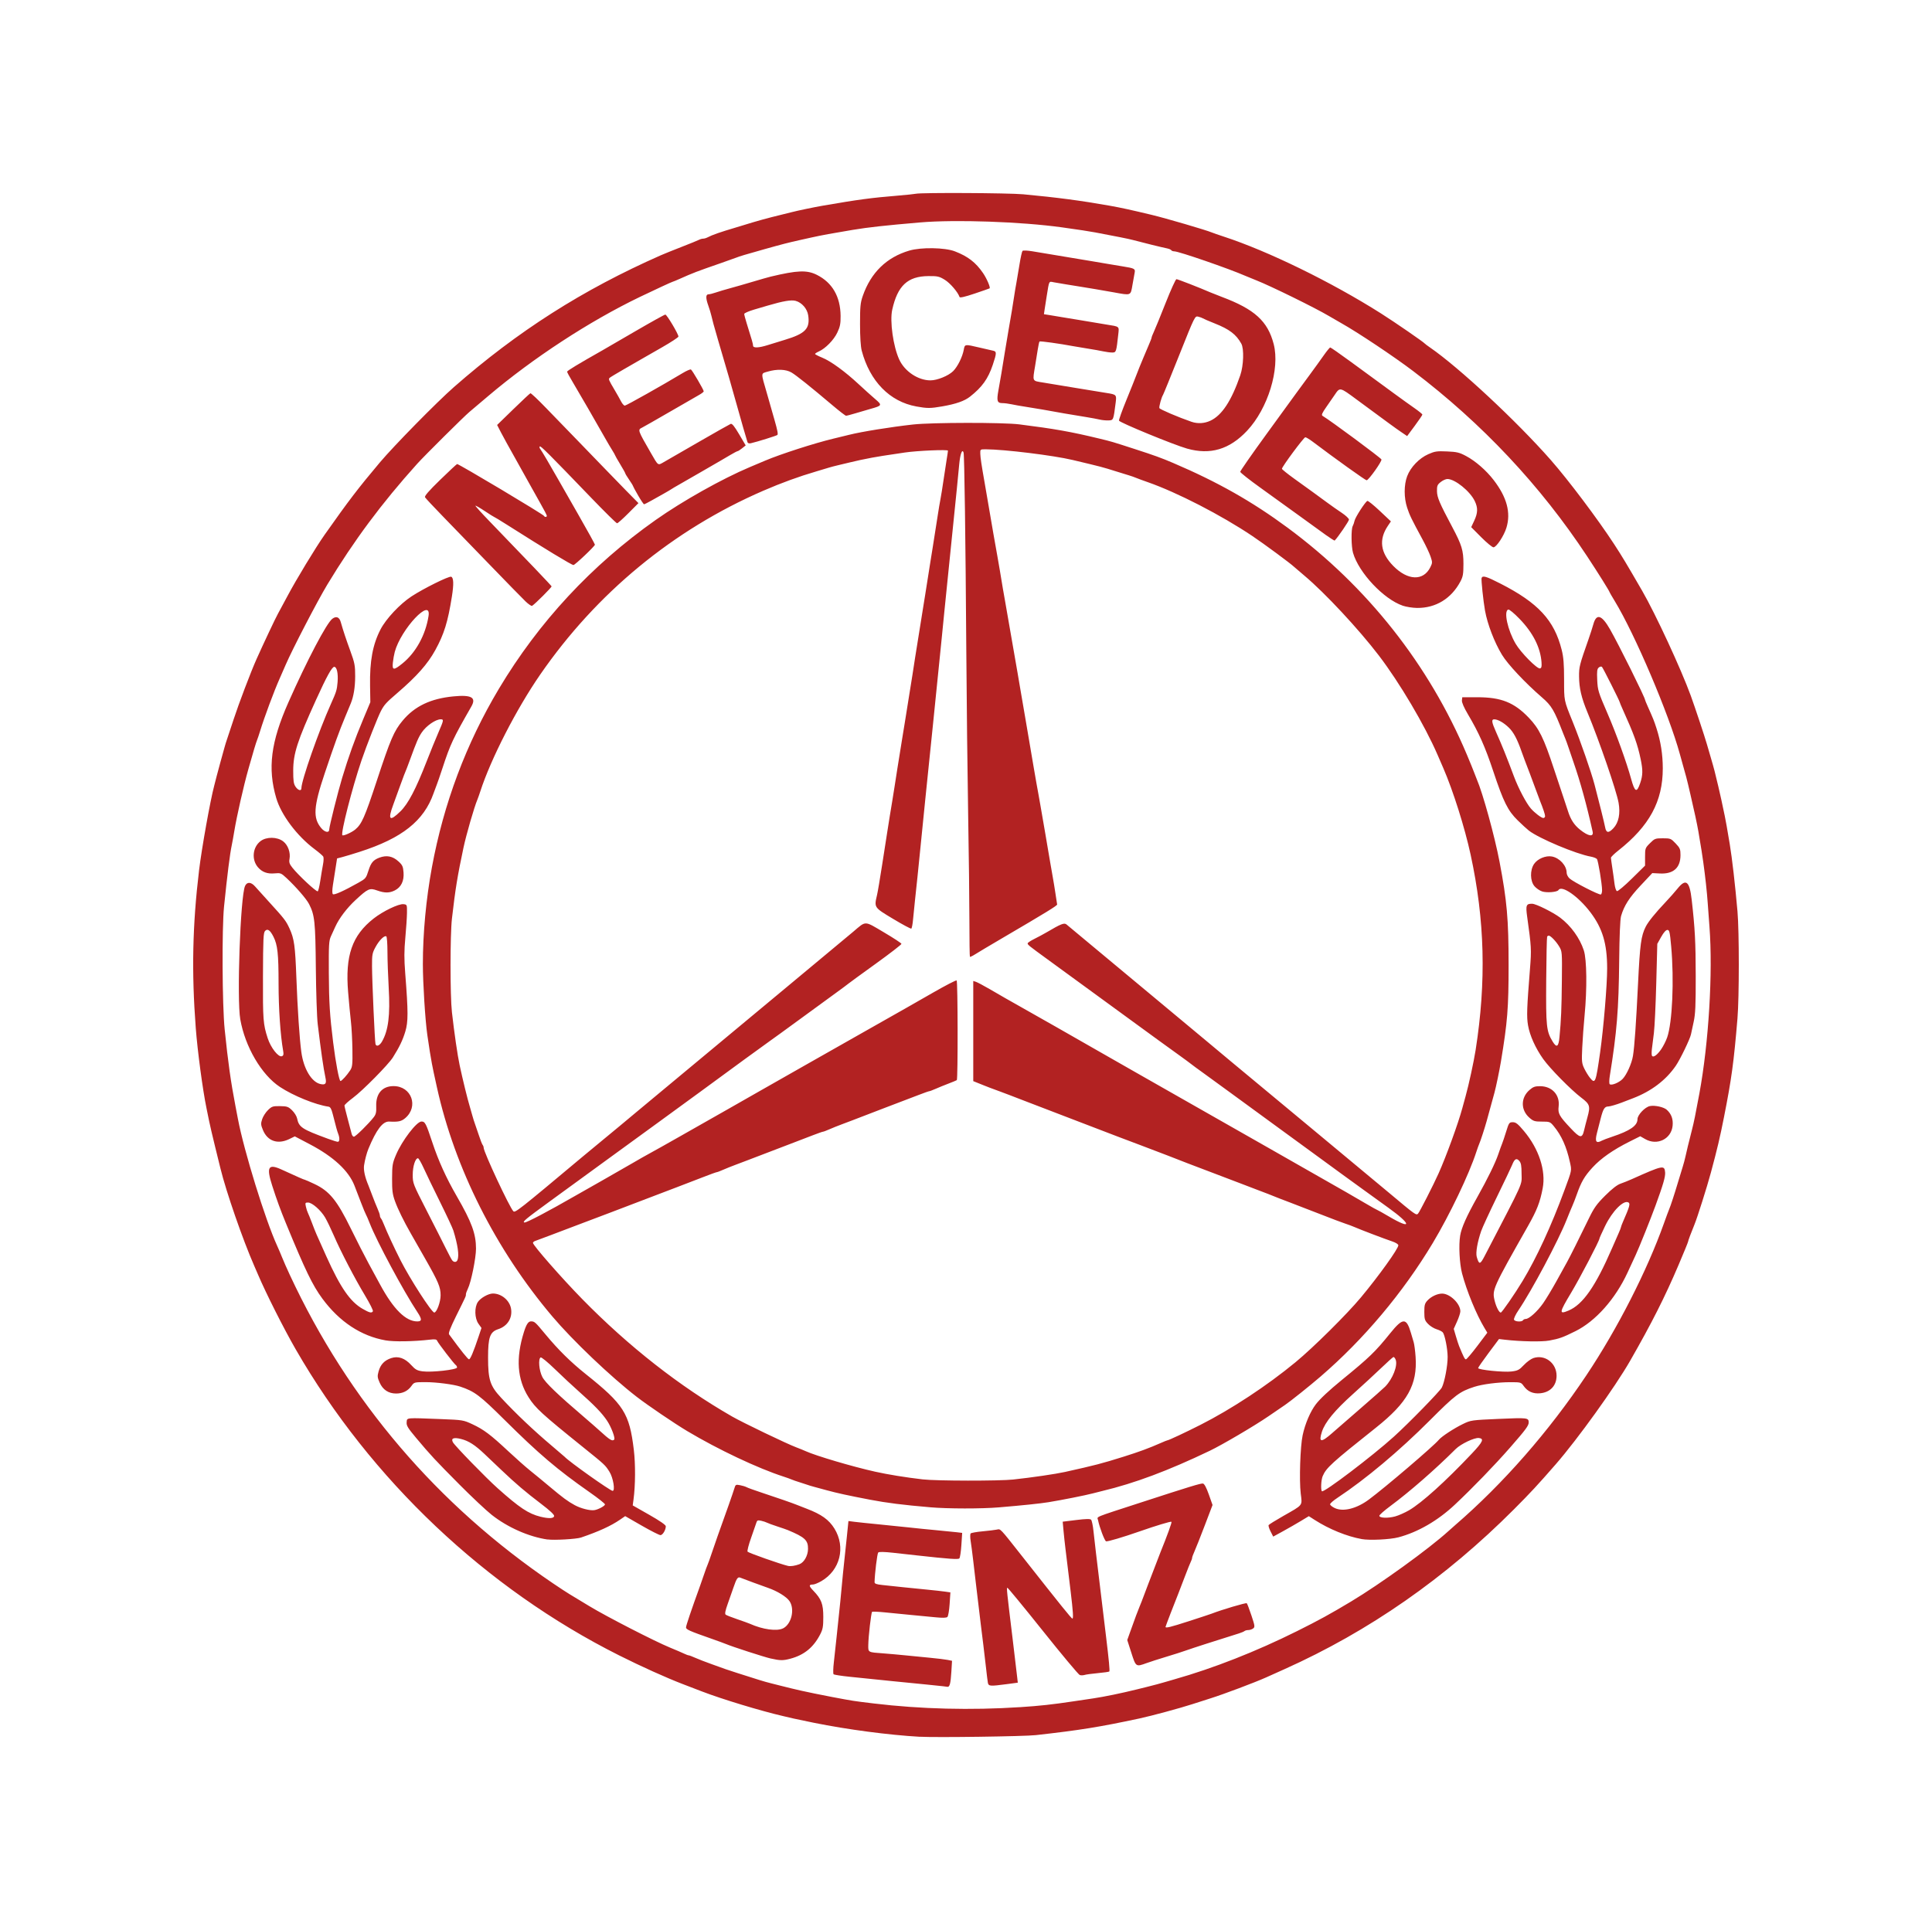 <svg xmlns="http://www.w3.org/2000/svg" viewBox="0 0 160.118 160" height="160" width="160.118" id="svg1" version="1.1">
  <defs id="defs1"></defs>
  <g transform="translate(-115.712,-98.698)" id="g1">
    <path id="path1" d="m 191.965,242.672 c -2.59,-0.146 -6.007,-0.597 -8.808,-1.163 -0.721,-0.146 -1.476,-0.304 -1.678,-0.352 -0.202,-0.048 -0.579,-0.136 -0.839,-0.196 -1.86,-0.428 -5.085,-1.406 -6.771,-2.055 -0.399,-0.154 -1.104,-0.424 -1.565,-0.601 -1.378,-0.529 -3.458,-1.467 -5.277,-2.38 -11.053,-5.546 -20.587,-14.571 -26.811,-25.379 -0.995,-1.729 -2.463,-4.642 -3.142,-6.239 -0.074,-0.173 -0.206,-0.48 -0.295,-0.682 -0.938,-2.135 -2.328,-6.144 -2.798,-8.074 -0.049,-0.202 -0.252,-1.028 -0.451,-1.835 -0.199,-0.807 -0.419,-1.751 -0.489,-2.097 -0.07,-0.346 -0.166,-0.818 -0.214,-1.049 -0.313,-1.509 -0.744,-4.731 -0.891,-6.658 -0.353,-4.63 -0.271,-8.531 0.272,-13.055 0.222,-1.844 0.932,-5.814 1.257,-7.025 0.062,-0.231 0.152,-0.585 0.201,-0.786 0.049,-0.202 0.188,-0.721 0.31,-1.153 0.122,-0.433 0.272,-0.975 0.334,-1.206 0.062,-0.231 0.149,-0.514 0.192,-0.629 0.043,-0.115 0.302,-0.894 0.574,-1.73 0.424,-1.3 1.422,-3.928 1.892,-4.981 0.569,-1.273 1.585,-3.429 1.781,-3.775 0.13,-0.231 0.484,-0.887 0.786,-1.459 0.712,-1.347 2.341,-4.036 3.087,-5.094 1.992,-2.826 2.773,-3.849 4.564,-5.977 1.168,-1.387 4.73,-5.014 6.139,-6.25 5.293,-4.643 10.669,-8.07 17.144,-10.928 0.26,-0.115 1.038,-0.428 1.73,-0.698 0.692,-0.269 1.34,-0.533 1.44,-0.587 0.1,-0.053 0.254,-0.097 0.342,-0.097 0.088,0 0.242,-0.042 0.342,-0.093 0.467,-0.238 0.985,-0.419 2.436,-0.851 0.606,-0.18 1.219,-0.367 1.363,-0.414 0.144,-0.047 0.474,-0.142 0.734,-0.21 0.26,-0.068 0.613,-0.163 0.786,-0.21 0.173,-0.047 0.55,-0.141 0.839,-0.209 0.288,-0.068 0.689,-0.167 0.891,-0.221 0.427,-0.113 1.834,-0.406 2.517,-0.524 2.949,-0.51 4.039,-0.656 6.239,-0.836 0.692,-0.057 1.361,-0.127 1.487,-0.155 0.457,-0.105 7.683,-0.068 8.901,0.045 2.786,0.26 4.768,0.521 7.175,0.948 0.891,0.158 1.759,0.347 3.46,0.755 1.165,0.279 4.524,1.262 4.981,1.457 0.115,0.049 0.566,0.206 1.002,0.348 3.67,1.2 8.914,3.762 13.022,6.363 1.134,0.718 3.522,2.362 3.645,2.509 0.029,0.035 0.218,0.177 0.419,0.315 2.402,1.652 7.186,6.109 10.02,9.336 1.462,1.666 3.893,4.897 5.242,6.967 0.673,1.033 1.008,1.59 2.333,3.881 1.098,1.899 3.211,6.459 4.015,8.665 0.35,0.96 1.147,3.357 1.338,4.022 0.066,0.231 0.217,0.75 0.336,1.153 0.265,0.903 0.349,1.227 0.614,2.359 0.19,0.811 0.272,1.185 0.539,2.464 0.084,0.4 0.188,0.994 0.412,2.333 0.192,1.148 0.447,3.368 0.64,5.572 0.146,1.669 0.145,7.125 -0.002,8.88 -0.307,3.665 -0.486,4.98 -1.116,8.17 -0.331,1.68 -0.556,2.633 -1.09,4.614 -0.317,1.178 -1.123,3.727 -1.36,4.299 -0.263,0.636 -0.529,1.349 -0.529,1.419 0,0.044 -0.356,0.915 -0.791,1.936 -1.136,2.665 -2.219,4.809 -4.01,7.936 -1.246,2.175 -4.346,6.489 -6.162,8.574 -1.488,1.708 -2.086,2.353 -3.455,3.726 -5.689,5.707 -12.016,10.116 -19.031,13.262 -0.663,0.297 -1.347,0.605 -1.52,0.683 -0.904,0.408 -3.554,1.405 -4.614,1.736 -0.404,0.126 -1.072,0.34 -1.485,0.476 -0.972,0.319 -3.407,0.978 -4.387,1.188 -3.34,0.715 -4.945,0.974 -8.598,1.383 -0.962,0.108 -8.251,0.21 -9.594,0.134 z m 8.284,-2.456 c 1.682,-0.111 2.662,-0.219 4.456,-0.488 0.577,-0.087 1.308,-0.195 1.625,-0.242 0.863,-0.126 2.391,-0.441 3.591,-0.741 0.216,-0.054 0.57,-0.142 0.786,-0.194 0.54,-0.132 1.284,-0.331 1.599,-0.428 0.144,-0.044 0.474,-0.141 0.734,-0.214 3.231,-0.914 6.794,-2.315 10.171,-3.999 1.805,-0.9 2.733,-1.409 4.467,-2.449 2.427,-1.455 6.438,-4.355 8.063,-5.829 0.173,-0.157 0.432,-0.386 0.575,-0.51 3.977,-3.436 7.76,-7.758 10.876,-12.426 2.572,-3.854 5.02,-8.651 6.42,-12.583 0.185,-0.519 0.377,-1.038 0.427,-1.153 0.124,-0.285 0.457,-1.302 0.739,-2.254 0.128,-0.433 0.301,-0.999 0.384,-1.258 0.083,-0.26 0.191,-0.661 0.239,-0.891 0.079,-0.379 0.266,-1.145 0.523,-2.15 0.178,-0.693 0.306,-1.32 0.628,-3.067 0.774,-4.196 1.126,-10.026 0.835,-13.815 -0.047,-0.606 -0.11,-1.478 -0.142,-1.94 -0.063,-0.926 -0.202,-2.203 -0.37,-3.408 -0.104,-0.743 -0.152,-1.047 -0.409,-2.569 -0.093,-0.549 -0.365,-1.817 -0.642,-2.988 -0.048,-0.202 -0.136,-0.579 -0.195,-0.839 -0.1,-0.434 -0.194,-0.786 -0.433,-1.625 -0.049,-0.173 -0.167,-0.598 -0.262,-0.944 -0.903,-3.309 -3.715,-9.921 -5.395,-12.685 -0.236,-0.388 -0.428,-0.719 -0.428,-0.736 0,-0.076 -0.95,-1.595 -1.869,-2.988 -3.861,-5.855 -8.701,-11.009 -14.411,-15.342 -1.584,-1.202 -4.58,-3.202 -5.95,-3.971 -0.26,-0.146 -0.731,-0.419 -1.049,-0.607 -1.123,-0.666 -4.818,-2.482 -5.985,-2.941 -0.313,-0.123 -0.71,-0.285 -0.883,-0.361 -1.401,-0.614 -5.554,-2.048 -5.931,-2.048 -0.105,0 -0.216,-0.042 -0.248,-0.093 -0.032,-0.051 -0.188,-0.119 -0.347,-0.151 -0.423,-0.085 -2.049,-0.484 -2.859,-0.703 -0.323,-0.087 -1.386,-0.3 -3.093,-0.621 -0.515,-0.097 -1.35,-0.224 -2.752,-0.419 -3.38,-0.471 -8.828,-0.661 -11.77,-0.409 -2.916,0.25 -4.267,0.399 -5.584,0.617 -1.666,0.276 -2.581,0.445 -3.408,0.629 -0.245,0.055 -0.658,0.147 -0.917,0.204 -1.008,0.224 -1.519,0.355 -2.936,0.753 -1.651,0.464 -2.109,0.601 -2.412,0.723 -0.115,0.046 -0.682,0.248 -1.258,0.448 -2.005,0.695 -2.29,0.804 -3.433,1.315 -0.273,0.122 -0.516,0.222 -0.54,0.222 -0.049,0 -1.499,0.671 -2.738,1.267 -4.186,2.015 -8.852,5.065 -12.569,8.216 -0.684,0.58 -1.384,1.173 -1.556,1.317 -0.467,0.393 -3.733,3.637 -4.332,4.303 -2.932,3.257 -5.238,6.358 -7.444,10.01 -0.817,1.353 -2.892,5.351 -3.455,6.658 -0.162,0.375 -0.378,0.87 -0.481,1.101 -0.479,1.074 -1.273,3.208 -1.64,4.404 -0.088,0.288 -0.2,0.619 -0.248,0.734 -0.085,0.206 -0.307,0.947 -0.721,2.412 -0.391,1.382 -0.96,3.89 -1.164,5.138 -0.066,0.404 -0.16,0.923 -0.209,1.153 -0.155,0.734 -0.373,2.47 -0.639,5.085 -0.184,1.813 -0.152,8.18 0.051,10.171 0.281,2.748 0.507,4.358 0.9,6.396 0.05,0.26 0.14,0.731 0.201,1.049 0.507,2.665 2.263,8.346 3.244,10.494 0.121,0.264 0.311,0.712 0.424,0.996 0.113,0.284 0.399,0.933 0.636,1.442 4.856,10.43 12.225,19.064 21.819,25.565 0.548,0.371 1.161,0.773 1.363,0.892 0.202,0.119 0.933,0.561 1.625,0.983 1.415,0.861 5.433,2.926 6.711,3.449 0.461,0.189 0.976,0.409 1.143,0.49 0.167,0.081 0.345,0.147 0.394,0.147 0.049,0 0.29,0.09 0.534,0.201 0.244,0.111 0.869,0.352 1.388,0.537 0.519,0.185 1.038,0.371 1.153,0.414 0.195,0.072 1.432,0.469 2.779,0.892 0.317,0.1 0.742,0.22 0.944,0.267 0.202,0.047 0.556,0.137 0.786,0.199 0.231,0.062 0.632,0.162 0.891,0.222 0.26,0.06 0.637,0.148 0.839,0.196 0.4,0.095 1.736,0.368 2.569,0.525 1.78,0.336 1.731,0.328 3.46,0.537 3.869,0.466 8.071,0.572 12.111,0.305 z m -6.344,-1.731 c -0.115,-0.016 -0.752,-0.082 -1.416,-0.147 -2.31,-0.226 -3.064,-0.302 -6.396,-0.646 -0.663,-0.068 -1.246,-0.16 -1.295,-0.203 -0.049,-0.043 -0.039,-0.496 0.022,-1.007 0.061,-0.51 0.163,-1.447 0.226,-2.081 0.063,-0.634 0.157,-1.531 0.209,-1.992 0.052,-0.461 0.146,-1.405 0.208,-2.097 0.062,-0.692 0.156,-1.636 0.208,-2.097 0.052,-0.461 0.154,-1.422 0.226,-2.134 l 0.131,-1.295 0.477,0.062 c 0.262,0.034 1.209,0.133 2.102,0.22 0.894,0.087 2.026,0.203 2.517,0.258 0.49,0.056 1.458,0.153 2.15,0.217 0.692,0.064 1.466,0.141 1.719,0.171 l 0.461,0.055 -0.066,1.007 c -0.036,0.554 -0.112,1.053 -0.169,1.11 -0.098,0.098 -0.877,0.043 -3.465,-0.245 -0.49,-0.055 -1.401,-0.155 -2.023,-0.224 -0.74,-0.081 -1.168,-0.089 -1.235,-0.022 -0.083,0.083 -0.288,1.747 -0.303,2.457 -0.002,0.13 0.146,0.184 0.652,0.238 0.36,0.038 1.104,0.117 1.651,0.176 0.548,0.058 1.468,0.151 2.045,0.206 0.577,0.055 1.248,0.13 1.492,0.165 l 0.444,0.065 -0.063,0.958 c -0.035,0.527 -0.117,1.011 -0.182,1.075 -0.082,0.081 -0.387,0.09 -1.009,0.029 -0.49,-0.048 -1.387,-0.135 -1.992,-0.191 -0.606,-0.057 -1.569,-0.152 -2.142,-0.211 -0.572,-0.059 -1.068,-0.081 -1.101,-0.048 -0.08,0.08 -0.307,2.048 -0.315,2.741 -0.008,0.63 -0.05,0.607 1.251,0.702 0.433,0.032 1.235,0.103 1.783,0.159 0.548,0.056 1.492,0.148 2.097,0.206 0.606,0.058 1.26,0.138 1.455,0.178 l 0.354,0.073 -0.055,0.902 c -0.06,0.976 -0.137,1.277 -0.324,1.254 -0.066,-0.008 -0.214,-0.027 -0.33,-0.043 z m 3.68,-0.283 c -0.025,-0.13 -0.1,-0.731 -0.165,-1.337 -0.065,-0.606 -0.162,-1.431 -0.216,-1.835 -0.053,-0.404 -0.147,-1.159 -0.208,-1.678 -0.104,-0.888 -0.195,-1.649 -0.42,-3.513 -0.052,-0.433 -0.149,-1.258 -0.215,-1.835 -0.066,-0.577 -0.159,-1.284 -0.206,-1.573 -0.047,-0.288 -0.045,-0.566 0.004,-0.617 0.049,-0.051 0.492,-0.129 0.983,-0.174 0.491,-0.045 1.025,-0.11 1.187,-0.144 0.314,-0.067 0.215,-0.172 2.092,2.209 3.317,4.209 4.087,5.164 4.167,5.169 0.093,0.006 0.055,-0.592 -0.144,-2.249 -0.184,-1.528 -0.328,-2.716 -0.427,-3.513 -0.054,-0.433 -0.128,-1.121 -0.165,-1.529 l -0.067,-0.743 1.12,-0.138 c 0.796,-0.098 1.152,-0.106 1.232,-0.026 0.062,0.062 0.151,0.482 0.198,0.934 0.047,0.452 0.138,1.246 0.201,1.765 0.227,1.853 0.333,2.737 0.423,3.513 0.083,0.723 0.147,1.248 0.417,3.46 0.238,1.954 0.323,2.86 0.273,2.91 -0.03,0.03 -0.453,0.091 -0.94,0.135 -0.487,0.044 -0.984,0.112 -1.104,0.15 -0.12,0.038 -0.302,0.043 -0.404,0.01 -0.102,-0.032 -1.482,-1.683 -3.066,-3.668 -1.584,-1.985 -2.907,-3.592 -2.94,-3.572 -0.067,0.041 -0.044,0.268 0.428,4.139 0.115,0.944 0.282,2.352 0.374,3.151 l 0.067,0.582 -0.942,0.125 c -1.347,0.179 -1.482,0.17 -1.537,-0.111 z m 11.889,-2.496 -0.339,-1.054 0.213,-0.597 c 0.436,-1.223 0.674,-1.864 0.806,-2.17 0.075,-0.173 0.241,-0.598 0.368,-0.944 0.128,-0.346 0.27,-0.724 0.317,-0.839 0.047,-0.115 0.282,-0.729 0.524,-1.363 0.242,-0.634 0.477,-1.248 0.524,-1.363 0.558,-1.373 0.96,-2.483 0.915,-2.528 -0.05,-0.05 -1.289,0.324 -2.645,0.798 -1.372,0.48 -2.659,0.86 -2.776,0.822 -0.123,-0.041 -0.547,-1.158 -0.667,-1.758 -0.064,-0.319 -0.484,-0.147 3.6,-1.477 3.993,-1.3 4.933,-1.587 5.097,-1.555 0.115,0.023 0.283,0.336 0.485,0.907 l 0.308,0.872 -0.646,1.697 c -0.356,0.933 -0.737,1.897 -0.848,2.141 -0.111,0.244 -0.201,0.493 -0.201,0.552 0,0.059 -0.044,0.189 -0.097,0.289 -0.053,0.1 -0.294,0.701 -0.534,1.335 -0.24,0.634 -0.476,1.248 -0.523,1.363 -0.291,0.713 -1.048,2.684 -1.048,2.727 0,0.121 0.404,0.022 1.965,-0.482 0.909,-0.294 1.747,-0.571 1.862,-0.616 0.841,-0.328 2.845,-0.922 2.906,-0.861 0.041,0.041 0.216,0.498 0.388,1.017 0.287,0.863 0.299,0.953 0.141,1.073 -0.095,0.072 -0.272,0.131 -0.394,0.131 -0.122,0 -0.266,0.037 -0.321,0.083 -0.055,0.046 -0.265,0.135 -0.467,0.198 -1.818,0.567 -3.923,1.245 -4.352,1.401 -0.288,0.105 -1.02,0.34 -1.625,0.521 -0.606,0.182 -1.35,0.421 -1.655,0.531 -0.909,0.329 -0.901,0.335 -1.282,-0.853 z m -29.882,0.478 c -0.534,-0.12 -3.243,-0.998 -3.722,-1.206 -0.115,-0.05 -0.634,-0.24 -1.153,-0.422 -1.869,-0.655 -2.15,-0.779 -2.15,-0.951 0,-0.145 0.421,-1.392 1.166,-3.451 0.115,-0.317 0.279,-0.789 0.365,-1.049 0.086,-0.26 0.2,-0.566 0.252,-0.682 0.052,-0.115 0.213,-0.564 0.356,-0.996 0.144,-0.433 0.363,-1.07 0.488,-1.416 0.675,-1.869 1.284,-3.607 1.375,-3.916 0.097,-0.333 0.121,-0.347 0.474,-0.281 0.205,0.038 0.449,0.113 0.543,0.166 0.094,0.053 0.666,0.259 1.272,0.459 1.227,0.404 2.564,0.869 2.884,1.002 0.115,0.048 0.493,0.195 0.839,0.328 1.211,0.463 1.832,0.909 2.283,1.637 0.954,1.543 0.477,3.46 -1.086,4.365 -0.265,0.153 -0.575,0.278 -0.69,0.278 -0.358,0 -0.352,0.116 0.029,0.51 0.67,0.695 0.826,1.104 0.827,2.171 6.2e-4,0.805 -0.039,1.028 -0.257,1.451 -0.556,1.08 -1.329,1.712 -2.469,2.016 -0.612,0.163 -0.844,0.161 -1.625,-0.015 z m 1.029,-2.506 c 0.694,-0.359 0.977,-1.596 0.518,-2.26 -0.247,-0.357 -1.01,-0.827 -1.777,-1.092 -0.502,-0.174 -2.031,-0.737 -2.305,-0.849 -0.199,-0.081 -0.306,0.076 -0.557,0.816 -0.089,0.263 -0.298,0.857 -0.463,1.32 -0.219,0.612 -0.268,0.868 -0.182,0.935 0.066,0.051 0.497,0.221 0.958,0.377 0.461,0.156 0.933,0.327 1.049,0.378 1.068,0.48 2.246,0.639 2.759,0.374 z m 1.344,-5.314 c 0.385,-0.142 0.705,-0.705 0.713,-1.258 0.011,-0.727 -0.258,-0.979 -1.67,-1.568 -0.115,-0.048 -0.516,-0.187 -0.891,-0.309 -0.375,-0.122 -0.754,-0.261 -0.842,-0.308 -0.088,-0.048 -0.306,-0.119 -0.484,-0.158 -0.259,-0.057 -0.335,-0.033 -0.379,0.118 -0.03,0.104 -0.23,0.678 -0.443,1.275 -0.213,0.597 -0.348,1.124 -0.299,1.171 0.119,0.115 2.703,1.025 3.339,1.176 0.22,0.052 0.581,1.3e-4 0.958,-0.138 z m -20.88,-2.047 c -1.544,-0.225 -3.306,-1.004 -4.626,-2.047 -0.455,-0.359 -1.653,-1.485 -2.662,-2.501 -2.026,-2.04 -2.4,-2.443 -3.597,-3.871 -0.694,-0.828 -0.814,-1.027 -0.786,-1.307 0.037,-0.386 -0.124,-0.372 2.884,-0.254 1.764,0.069 1.82,0.078 2.569,0.427 0.935,0.436 1.5,0.861 2.978,2.243 0.628,0.587 1.449,1.314 1.824,1.614 0.375,0.3 1.083,0.883 1.573,1.295 1.126,0.945 1.506,1.227 2.105,1.555 0.483,0.265 1.24,0.461 1.604,0.415 0.321,-0.04 0.905,-0.352 0.9,-0.48 -0.002,-0.066 -0.577,-0.52 -1.278,-1.01 -2.671,-1.87 -4.198,-3.168 -7.021,-5.97 -2.089,-2.072 -2.502,-2.383 -3.702,-2.785 -0.546,-0.183 -1.982,-0.368 -2.85,-0.368 -0.951,-1.5e-4 -0.965,0.004 -1.188,0.316 -0.297,0.417 -0.726,0.628 -1.278,0.627 -0.626,-4.7e-4 -1.098,-0.315 -1.359,-0.906 -0.188,-0.425 -0.198,-0.534 -0.084,-0.94 0.158,-0.563 0.485,-0.905 1.042,-1.089 0.585,-0.193 1.134,-0.002 1.663,0.58 0.341,0.374 0.487,0.455 0.941,0.517 0.734,0.101 2.852,-0.136 2.852,-0.319 0,-0.076 -0.045,-0.165 -0.099,-0.199 -0.138,-0.086 -1.476,-1.828 -1.549,-2.017 -0.046,-0.12 -0.178,-0.141 -0.595,-0.093 -1.362,0.158 -2.981,0.184 -3.681,0.06 -2.029,-0.359 -3.825,-1.545 -5.236,-3.46 -0.817,-1.108 -1.414,-2.343 -3.017,-6.239 -0.452,-1.099 -0.761,-1.944 -1.139,-3.12 -0.5,-1.553 -0.332,-1.847 0.768,-1.344 1.41,0.645 1.87,0.847 1.927,0.847 0.033,0 0.402,0.163 0.822,0.362 1.226,0.582 1.855,1.354 2.992,3.674 0.509,1.039 1.171,2.337 1.47,2.885 0.299,0.548 0.735,1.35 0.969,1.783 1.099,2.03 2.12,3.041 3.073,3.041 0.395,0 0.398,-0.183 0.015,-0.763 -1.156,-1.747 -3.369,-5.87 -3.952,-7.363 -0.135,-0.346 -0.278,-0.676 -0.317,-0.734 -0.039,-0.058 -0.224,-0.506 -0.412,-0.996 -0.188,-0.49 -0.432,-1.124 -0.543,-1.409 -0.479,-1.226 -1.74,-2.393 -3.697,-3.421 l -1.243,-0.653 -0.463,0.225 c -0.95,0.461 -1.797,0.172 -2.176,-0.744 -0.181,-0.436 -0.188,-0.539 -0.067,-0.909 0.076,-0.229 0.293,-0.568 0.484,-0.752 0.317,-0.308 0.401,-0.335 0.997,-0.327 0.584,0.008 0.686,0.044 0.997,0.345 0.191,0.185 0.377,0.482 0.414,0.661 0.155,0.744 0.386,0.898 2.563,1.699 0.375,0.138 0.74,0.251 0.813,0.251 0.154,0 0.171,-0.307 0.038,-0.65 -0.092,-0.237 -0.169,-0.513 -0.459,-1.656 -0.108,-0.425 -0.199,-0.584 -0.347,-0.606 -1.078,-0.155 -2.908,-0.897 -4.028,-1.635 -1.527,-1.005 -2.888,-3.328 -3.287,-5.611 -0.294,-1.686 0.009,-10.176 0.395,-11.045 0.16,-0.359 0.497,-0.345 0.831,0.035 0.171,0.195 0.698,0.779 1.172,1.298 1.265,1.387 1.391,1.55 1.683,2.188 0.39,0.852 0.47,1.43 0.57,4.103 0.097,2.593 0.26,5.038 0.409,6.134 0.191,1.41 0.857,2.513 1.607,2.663 0.406,0.081 0.498,-0.047 0.39,-0.55 -0.166,-0.779 -0.355,-2.089 -0.638,-4.42 -0.067,-0.548 -0.137,-2.643 -0.156,-4.655 -0.037,-3.848 -0.094,-4.385 -0.56,-5.298 -0.219,-0.429 -1.09,-1.433 -1.879,-2.167 -0.434,-0.404 -0.491,-0.426 -0.97,-0.38 -0.61,0.059 -1.052,-0.105 -1.4,-0.519 -0.534,-0.634 -0.427,-1.656 0.226,-2.154 0.489,-0.373 1.375,-0.364 1.877,0.02 0.399,0.305 0.624,0.934 0.523,1.469 -0.05,0.267 -0.002,0.411 0.243,0.718 0.497,0.625 1.919,1.955 2.091,1.955 0.047,0 0.144,-0.389 0.216,-0.865 0.072,-0.476 0.175,-1.093 0.229,-1.371 0.054,-0.278 0.063,-0.569 0.019,-0.645 -0.044,-0.076 -0.373,-0.359 -0.733,-0.628 -1.448,-1.086 -2.75,-2.821 -3.16,-4.212 -0.73,-2.475 -0.453,-4.658 1.009,-7.955 1.551,-3.497 3.163,-6.563 3.637,-6.918 0.323,-0.242 0.579,-0.144 0.696,0.267 0.209,0.732 0.433,1.41 0.796,2.404 0.361,0.989 0.402,1.202 0.4,2.097 -8e-4,0.899 -0.127,1.672 -0.366,2.254 -0.047,0.115 -0.257,0.619 -0.465,1.119 -0.496,1.191 -0.872,2.227 -1.688,4.659 -0.936,2.788 -0.996,3.716 -0.292,4.553 0.304,0.361 0.663,0.418 0.663,0.105 0,-0.232 0.724,-3.124 1.064,-4.25 0.544,-1.801 1.044,-3.196 1.748,-4.876 l 0.593,-1.416 -0.022,-1.363 c -0.034,-2.058 0.219,-3.418 0.869,-4.675 0.453,-0.875 1.601,-2.099 2.563,-2.732 0.99,-0.651 3.108,-1.701 3.291,-1.631 0.203,0.078 0.222,0.607 0.06,1.632 -0.336,2.12 -0.646,3.12 -1.382,4.459 -0.624,1.136 -1.531,2.162 -3.12,3.528 -0.949,0.816 -1.097,0.978 -1.377,1.503 -0.253,0.476 -1.201,2.884 -1.613,4.1 -0.78,2.299 -1.74,6.054 -1.586,6.207 0.079,0.079 0.774,-0.23 1.065,-0.473 0.538,-0.449 0.79,-1.017 1.774,-4.004 1.155,-3.506 1.435,-4.157 2.155,-5.023 0.994,-1.195 2.32,-1.828 4.211,-2.011 1.498,-0.145 1.913,0.09 1.483,0.84 -1.539,2.688 -1.734,3.105 -2.401,5.134 -0.201,0.612 -0.406,1.207 -0.455,1.322 -0.049,0.115 -0.172,0.446 -0.273,0.734 -0.803,2.293 -2.618,3.731 -6.13,4.857 -0.548,0.176 -1.192,0.37 -1.433,0.433 l -0.436,0.114 -0.118,0.759 c -0.065,0.417 -0.166,1.061 -0.224,1.43 -0.067,0.422 -0.069,0.708 -0.007,0.77 0.099,0.099 0.878,-0.249 2.114,-0.944 0.613,-0.345 0.635,-0.371 0.842,-1.021 0.204,-0.642 0.392,-0.865 0.892,-1.056 0.603,-0.23 1.111,-0.131 1.593,0.311 0.324,0.297 0.38,0.42 0.417,0.911 0.053,0.702 -0.196,1.22 -0.713,1.485 -0.451,0.231 -0.853,0.233 -1.482,0.007 -0.614,-0.22 -0.752,-0.158 -1.782,0.795 -0.72,0.667 -1.357,1.506 -1.678,2.212 -0.092,0.202 -0.253,0.556 -0.359,0.786 -0.172,0.375 -0.191,0.702 -0.178,3.068 0.014,2.443 0.079,3.483 0.359,5.74 0.207,1.67 0.498,3.198 0.608,3.198 0.103,0 0.551,-0.496 0.806,-0.891 0.178,-0.276 0.2,-0.488 0.182,-1.73 -0.011,-0.779 -0.067,-1.817 -0.124,-2.307 -0.057,-0.49 -0.161,-1.582 -0.231,-2.427 -0.254,-3.042 0.323,-4.709 2.114,-6.116 0.774,-0.608 2.078,-1.235 2.474,-1.19 0.293,0.034 0.296,0.043 0.289,0.716 -0.004,0.375 -0.066,1.307 -0.137,2.071 -0.1,1.076 -0.102,1.738 -0.009,2.936 0.253,3.23 0.253,4.026 0.005,4.846 -0.217,0.714 -0.484,1.269 -1.026,2.133 -0.375,0.597 -2.499,2.749 -3.307,3.35 -0.39,0.29 -0.707,0.579 -0.706,0.643 8e-4,0.064 0.123,0.565 0.27,1.113 0.147,0.548 0.293,1.102 0.325,1.232 0.031,0.13 0.115,0.236 0.186,0.236 0.132,0 1.22,-1.069 1.64,-1.611 0.188,-0.242 0.228,-0.418 0.21,-0.912 -0.038,-1.046 0.499,-1.67 1.435,-1.671 1.491,-0.002 2.105,1.698 0.961,2.661 -0.315,0.265 -0.569,0.318 -1.318,0.279 -0.535,-0.029 -1.064,0.664 -1.722,2.251 -0.14,0.337 -0.292,0.911 -0.362,1.369 -0.06,0.39 0.069,0.988 0.36,1.672 0.049,0.115 0.194,0.493 0.321,0.839 0.128,0.346 0.321,0.829 0.43,1.074 0.109,0.244 0.198,0.506 0.198,0.582 0,0.076 0.04,0.182 0.089,0.237 0.049,0.055 0.162,0.288 0.252,0.519 0.225,0.579 0.852,1.932 1.36,2.936 0.788,1.558 2.59,4.351 2.806,4.351 0.203,0 0.526,-0.875 0.526,-1.427 0,-0.68 -0.184,-1.117 -1.297,-3.069 -0.481,-0.843 -1.008,-1.769 -1.173,-2.058 -0.601,-1.054 -1.07,-2.012 -1.31,-2.676 -0.206,-0.569 -0.245,-0.874 -0.241,-1.885 0.005,-1.112 0.031,-1.266 0.334,-1.977 0.501,-1.174 1.702,-2.742 2.1,-2.742 0.3,0 0.375,0.143 0.901,1.73 0.507,1.53 1.148,2.943 2.022,4.456 1.243,2.152 1.597,3.117 1.598,4.351 3.1e-4,0.781 -0.408,2.79 -0.676,3.327 -0.088,0.177 -0.161,0.387 -0.161,0.465 0,0.164 0.034,0.088 -0.833,1.843 -0.445,0.901 -0.629,1.379 -0.564,1.468 1.006,1.373 1.563,2.071 1.654,2.071 0.112,0 0.365,-0.599 0.801,-1.901 l 0.233,-0.696 -0.25,-0.351 c -0.321,-0.45 -0.346,-1.358 -0.05,-1.803 0.224,-0.336 0.873,-0.702 1.248,-0.702 0.696,0 1.369,0.552 1.496,1.227 0.147,0.783 -0.277,1.474 -1.06,1.73 -0.679,0.222 -0.838,0.665 -0.838,2.339 0,1.854 0.163,2.358 1.087,3.351 1.225,1.318 2.705,2.72 4.21,3.989 0.547,0.461 1.018,0.865 1.047,0.897 0.357,0.394 3.782,2.826 3.98,2.826 0.227,0 0.046,-1.092 -0.263,-1.581 -0.358,-0.567 -0.36,-0.569 -2.197,-2.048 -3.402,-2.739 -3.942,-3.233 -4.507,-4.129 -0.944,-1.495 -1.068,-3.236 -0.387,-5.402 0.202,-0.644 0.365,-0.891 0.586,-0.89 0.302,0.002 0.336,0.033 1.217,1.095 1.052,1.268 2.084,2.286 3.319,3.271 3.156,2.519 3.622,3.252 3.987,6.275 0.145,1.199 0.134,2.96 -0.026,4.142 l -0.064,0.472 1.371,0.78 c 0.871,0.495 1.371,0.841 1.371,0.949 0,0.305 -0.258,0.734 -0.443,0.735 -0.099,4.7e-4 -0.798,-0.354 -1.552,-0.787 l -1.371,-0.788 -0.44,0.302 c -0.747,0.512 -1.755,0.973 -3.219,1.472 -0.385,0.131 -2.239,0.237 -2.779,0.158 z m 0.554,-1.941 c 0.021,-0.11 -0.351,-0.46 -1.069,-1.006 -1.312,-0.997 -2.114,-1.68 -3.302,-2.81 -0.485,-0.461 -1.122,-1.066 -1.416,-1.345 -0.778,-0.737 -1.302,-1.072 -1.924,-1.229 -0.62,-0.157 -0.864,-0.058 -0.677,0.275 0.171,0.306 2.736,2.943 3.7,3.804 1.821,1.626 2.558,2.116 3.552,2.362 0.688,0.17 1.098,0.152 1.137,-0.051 z m 4.974,-6.338 c 0.111,-0.111 -0.24,-1.046 -0.588,-1.567 -0.42,-0.63 -1.055,-1.289 -2.319,-2.408 -0.519,-0.459 -1.423,-1.302 -2.01,-1.873 -0.59,-0.574 -1.117,-1.006 -1.18,-0.967 -0.211,0.13 -0.129,1.083 0.139,1.612 0.242,0.477 1.251,1.446 3.573,3.429 0.403,0.344 0.922,0.799 1.153,1.009 0.876,0.798 1.073,0.921 1.23,0.764 z m -19.996,-10.641 c 0.037,-0.059 -0.252,-0.637 -0.641,-1.284 -0.867,-1.441 -2.025,-3.669 -2.602,-5.004 -0.237,-0.548 -0.559,-1.216 -0.717,-1.485 -0.355,-0.605 -1.081,-1.241 -1.417,-1.241 -0.229,0 -0.245,0.031 -0.178,0.337 0.041,0.186 0.112,0.41 0.158,0.498 0.046,0.088 0.209,0.491 0.362,0.895 0.304,0.8 0.278,0.74 1.187,2.756 1.16,2.573 1.964,3.735 2.993,4.326 0.578,0.332 0.75,0.372 0.855,0.202 z m 7.012,-4.252 c 0.147,-0.383 0.025,-1.244 -0.346,-2.447 -0.061,-0.197 -0.556,-1.259 -1.101,-2.359 -0.545,-1.1 -1.156,-2.366 -1.358,-2.813 -0.203,-0.447 -0.415,-0.813 -0.472,-0.813 -0.222,0 -0.434,0.671 -0.434,1.374 0,0.701 0.019,0.749 1.171,2.998 0.644,1.257 1.357,2.663 1.584,3.125 0.227,0.461 0.46,0.898 0.519,0.97 0.147,0.181 0.36,0.164 0.437,-0.035 z M 139.179,185.811 c -0.231,-1.316 -0.379,-3.491 -0.38,-5.602 -0.002,-2.441 -0.082,-3.184 -0.42,-3.853 -0.279,-0.552 -0.487,-0.699 -0.695,-0.491 -0.144,0.144 -0.167,0.634 -0.178,3.766 -0.013,3.608 0.015,3.964 0.388,5.12 0.26,0.805 0.895,1.612 1.181,1.503 0.133,-0.051 0.156,-0.15 0.104,-0.443 z m 8.19,-0.771 c 0.529,-0.912 0.689,-2.189 0.558,-4.445 -0.056,-0.972 -0.103,-2.319 -0.104,-2.993 -7.9e-4,-0.674 -0.043,-1.252 -0.094,-1.283 -0.162,-0.1 -0.588,0.322 -0.894,0.885 -0.272,0.5 -0.296,0.634 -0.291,1.609 0.006,1.25 0.23,6.247 0.288,6.437 0.073,0.239 0.338,0.136 0.538,-0.21 z m 1.53,-19.084 c 0.644,-0.63 1.277,-1.839 2.182,-4.168 0.302,-0.779 0.731,-1.831 0.952,-2.338 0.461,-1.058 0.472,-1.123 0.204,-1.123 -0.423,0 -1.199,0.538 -1.572,1.091 -0.273,0.404 -0.431,0.77 -0.966,2.238 -0.214,0.587 -0.306,0.826 -0.507,1.311 -0.053,0.13 -0.214,0.566 -0.357,0.97 -0.143,0.404 -0.382,1.064 -0.532,1.468 -0.473,1.274 -0.303,1.43 0.596,0.551 z m -8.208,-1.92 c 0,-0.633 1.431,-4.72 2.438,-6.966 0.462,-1.03 0.508,-1.179 0.561,-1.826 0.059,-0.721 -0.06,-1.267 -0.276,-1.267 -0.19,0 -0.627,0.791 -1.506,2.726 -1.555,3.42 -1.892,4.465 -1.895,5.872 -0.002,0.853 0.034,1.102 0.193,1.337 0.213,0.315 0.486,0.385 0.486,0.125 z m 8.384,-10.348 c 1.107,-0.9 1.906,-2.355 2.152,-3.918 0.257,-1.628 -2.288,1.072 -2.799,2.971 -0.059,0.218 -0.13,0.621 -0.157,0.895 -0.065,0.639 0.072,0.648 0.804,0.052 z m 79.485,72.592 c -1.227,-0.221 -2.696,-0.819 -3.886,-1.583 l -0.49,-0.315 -0.669,0.405 c -0.368,0.223 -1.033,0.604 -1.476,0.847 l -0.807,0.442 -0.219,-0.43 c -0.121,-0.236 -0.193,-0.472 -0.16,-0.525 0.032,-0.052 0.566,-0.385 1.186,-0.738 1.713,-0.977 1.6,-0.833 1.473,-1.885 -0.132,-1.095 -0.04,-3.899 0.159,-4.823 0.206,-0.959 0.631,-1.956 1.09,-2.562 0.335,-0.442 1.087,-1.147 2.13,-1.999 2.33,-1.902 2.785,-2.342 4.046,-3.906 1.038,-1.287 1.335,-1.292 1.705,-0.026 0.076,0.26 0.181,0.612 0.233,0.784 0.052,0.172 0.123,0.714 0.157,1.206 0.159,2.307 -0.668,3.789 -3.268,5.858 -3.695,2.939 -4.135,3.34 -4.432,4.032 -0.131,0.304 -0.173,1.145 -0.064,1.255 0.148,0.148 4.188,-2.919 5.967,-4.529 1.232,-1.115 3.811,-3.757 3.971,-4.068 0.226,-0.441 0.487,-1.815 0.482,-2.546 -0.004,-0.671 -0.233,-1.824 -0.401,-2.027 -0.064,-0.077 -0.296,-0.194 -0.515,-0.26 -0.219,-0.066 -0.538,-0.264 -0.707,-0.441 -0.275,-0.287 -0.308,-0.395 -0.31,-0.99 -0.002,-0.568 0.037,-0.71 0.26,-0.952 0.304,-0.33 0.818,-0.572 1.214,-0.572 0.655,0 1.512,0.833 1.512,1.469 0,0.129 -0.123,0.509 -0.274,0.845 l -0.274,0.61 0.179,0.609 c 0.099,0.335 0.218,0.703 0.266,0.819 0.381,0.928 0.471,1.1 0.568,1.096 0.061,-0.003 0.484,-0.501 0.941,-1.106 l 0.83,-1.101 -0.234,-0.388 c -0.672,-1.111 -1.475,-3.066 -1.86,-4.525 -0.211,-0.801 -0.289,-2.345 -0.157,-3.134 0.111,-0.666 0.528,-1.602 1.433,-3.215 0.831,-1.481 1.483,-2.813 1.72,-3.513 0.127,-0.375 0.272,-0.776 0.322,-0.891 0.05,-0.115 0.2,-0.564 0.334,-0.996 0.231,-0.746 0.259,-0.786 0.553,-0.786 0.255,0 0.419,0.13 0.927,0.734 1.236,1.47 1.829,3.284 1.551,4.741 -0.223,1.167 -0.477,1.82 -1.215,3.123 -2.946,5.199 -2.99,5.297 -2.763,6.213 0.125,0.506 0.366,0.97 0.503,0.97 0.094,0 1.174,-1.566 1.815,-2.63 1.163,-1.931 2.364,-4.537 3.453,-7.488 0.643,-1.743 0.621,-1.629 0.459,-2.368 -0.279,-1.269 -0.691,-2.188 -1.329,-2.962 -0.305,-0.37 -0.343,-0.384 -0.987,-0.384 -0.6,0 -0.709,-0.034 -1.04,-0.324 -0.725,-0.637 -0.725,-1.651 1.6e-4,-2.288 0.305,-0.268 0.458,-0.324 0.881,-0.324 0.992,0 1.658,0.721 1.545,1.673 -0.071,0.598 0.039,0.797 1.01,1.829 0.769,0.818 0.939,0.841 1.1,0.149 0.058,-0.249 0.182,-0.735 0.277,-1.079 0.253,-0.921 0.204,-1.077 -0.511,-1.619 -0.856,-0.65 -2.583,-2.403 -3.152,-3.199 -0.642,-0.9 -1.117,-1.953 -1.262,-2.799 -0.123,-0.718 -0.099,-1.412 0.165,-4.725 0.124,-1.559 0.112,-1.782 -0.234,-4.257 -0.136,-0.975 -0.085,-1.109 0.419,-1.095 0.322,0.009 1.718,0.703 2.308,1.147 0.892,0.672 1.629,1.69 1.966,2.718 0.247,0.754 0.276,3.176 0.063,5.385 -0.075,0.779 -0.163,1.982 -0.195,2.674 -0.054,1.145 -0.039,1.301 0.167,1.73 0.125,0.26 0.341,0.612 0.482,0.784 0.427,0.523 0.475,0.403 0.83,-2.095 0.286,-2.015 0.587,-5.601 0.586,-6.992 -0.002,-2.043 -0.384,-3.321 -1.39,-4.647 -0.999,-1.317 -2.376,-2.276 -2.644,-1.841 -0.106,0.172 -0.963,0.244 -1.356,0.115 -0.204,-0.067 -0.491,-0.265 -0.637,-0.438 -0.362,-0.43 -0.377,-1.329 -0.03,-1.84 0.293,-0.431 0.97,-0.714 1.479,-0.619 0.643,0.121 1.221,0.759 1.221,1.349 0,0.137 0.106,0.347 0.236,0.468 0.322,0.298 2.486,1.405 2.605,1.332 0.052,-0.032 0.095,-0.189 0.095,-0.349 0,-0.515 -0.322,-2.464 -0.429,-2.592 -0.057,-0.068 -0.278,-0.155 -0.492,-0.194 -1.24,-0.222 -4.296,-1.505 -5.146,-2.161 -0.152,-0.117 -0.568,-0.499 -0.925,-0.848 -0.816,-0.799 -1.181,-1.533 -2.026,-4.073 -0.668,-2.01 -1.194,-3.193 -2.098,-4.718 -0.332,-0.561 -0.517,-0.988 -0.499,-1.153 l 0.029,-0.262 h 1.258 c 1.964,0 3.041,0.43 4.256,1.699 0.854,0.893 1.239,1.676 2.078,4.225 0.351,1.067 0.713,2.152 0.804,2.412 0.091,0.26 0.255,0.755 0.364,1.102 0.217,0.692 0.51,1.145 0.992,1.533 0.7,0.564 1.156,0.635 1.051,0.163 -0.497,-2.233 -1.014,-4.111 -1.596,-5.787 -0.14,-0.404 -0.325,-0.946 -0.411,-1.206 -0.086,-0.26 -0.201,-0.578 -0.256,-0.708 -0.055,-0.13 -0.141,-0.342 -0.191,-0.472 -0.734,-1.899 -0.947,-2.26 -1.742,-2.947 -1.402,-1.213 -2.842,-2.748 -3.32,-3.539 -0.629,-1.041 -1.198,-2.524 -1.403,-3.658 -0.138,-0.763 -0.328,-2.574 -0.283,-2.7 0.082,-0.23 0.374,-0.145 1.549,0.455 3.138,1.601 4.47,3.038 5.088,5.494 0.154,0.609 0.199,1.171 0.2,2.468 0.002,1.801 -0.022,1.684 0.717,3.511 0.633,1.565 1.529,4.142 1.806,5.19 0.366,1.388 0.819,3.215 0.878,3.539 0.087,0.485 0.289,0.508 0.69,0.079 0.434,-0.464 0.585,-1.214 0.425,-2.109 -0.18,-1.006 -1.594,-5.115 -2.577,-7.486 -0.506,-1.222 -0.692,-2.017 -0.698,-2.988 -0.005,-0.791 0.034,-0.945 0.789,-3.093 0.142,-0.404 0.32,-0.958 0.396,-1.232 0.254,-0.913 0.691,-0.78 1.378,0.418 0.715,1.246 2.908,5.664 2.908,5.859 0,0.024 0.1,0.267 0.222,0.54 0.467,1.045 0.524,1.19 0.73,1.83 0.346,1.075 0.516,2.164 0.516,3.305 5e-5,2.735 -1.105,4.775 -3.696,6.818 -0.332,0.262 -0.602,0.528 -0.601,0.591 8e-4,0.064 0.053,0.446 0.115,0.85 0.062,0.404 0.144,0.99 0.181,1.302 0.039,0.319 0.128,0.588 0.204,0.613 0.075,0.025 0.629,-0.44 1.232,-1.034 l 1.096,-1.079 v -0.726 c 0,-0.704 0.013,-0.739 0.407,-1.133 0.386,-0.386 0.441,-0.407 1.065,-0.407 0.632,0 0.673,0.017 1.061,0.424 0.362,0.381 0.403,0.48 0.403,0.97 -7.9e-4,1.054 -0.586,1.578 -1.7,1.523 l -0.638,-0.032 -0.968,1.031 c -0.942,1.003 -1.37,1.673 -1.619,2.532 -0.077,0.266 -0.134,1.612 -0.155,3.67 -0.042,4.106 -0.189,5.921 -0.78,9.594 -0.051,0.317 -0.055,0.617 -0.009,0.667 0.131,0.141 0.774,-0.118 1.076,-0.433 0.338,-0.353 0.753,-1.281 0.855,-1.911 0.127,-0.787 0.255,-2.614 0.422,-6.029 0.158,-3.231 0.251,-3.917 0.636,-4.68 0.207,-0.411 0.797,-1.141 1.64,-2.031 0.328,-0.346 0.777,-0.853 0.997,-1.127 0.694,-0.861 0.995,-0.625 1.171,0.917 0.271,2.371 0.33,3.497 0.335,6.344 0.004,2.409 -0.029,3.141 -0.168,3.775 -0.096,0.433 -0.197,0.904 -0.226,1.049 -0.077,0.382 -0.894,2.075 -1.258,2.605 -0.816,1.19 -2.024,2.107 -3.545,2.691 -0.402,0.154 -0.825,0.317 -0.94,0.361 -0.427,0.164 -0.963,0.32 -1.108,0.321 -0.306,0.003 -0.427,0.194 -0.634,1.004 -0.117,0.456 -0.255,0.995 -0.307,1.197 -0.184,0.711 -0.07,0.892 0.399,0.634 0.1,-0.055 0.489,-0.202 0.864,-0.327 1.491,-0.496 2.097,-0.917 2.097,-1.455 0,-0.351 0.62,-1.006 1.028,-1.086 0.413,-0.082 1.147,0.08 1.398,0.306 0.382,0.346 0.538,0.769 0.485,1.319 -0.107,1.109 -1.283,1.681 -2.278,1.109 l -0.405,-0.233 -0.889,0.445 c -1.362,0.681 -2.368,1.384 -3.065,2.143 -0.664,0.722 -0.935,1.186 -1.303,2.231 -0.122,0.346 -0.287,0.771 -0.366,0.944 -0.079,0.173 -0.293,0.691 -0.475,1.15 -0.697,1.76 -2.89,5.88 -4.009,7.533 -0.227,0.335 -0.387,0.677 -0.355,0.76 0.066,0.171 0.647,0.206 0.746,0.045 0.036,-0.058 0.138,-0.105 0.227,-0.105 0.275,0 0.961,-0.619 1.436,-1.295 0.249,-0.355 0.751,-1.187 1.117,-1.851 0.365,-0.663 0.757,-1.371 0.87,-1.573 0.23,-0.41 1.04,-2.03 1.81,-3.618 0.426,-0.878 0.646,-1.186 1.352,-1.89 0.554,-0.552 0.988,-0.891 1.263,-0.985 0.231,-0.079 0.655,-0.249 0.944,-0.378 2.571,-1.152 2.706,-1.18 2.758,-0.566 0.03,0.363 -0.157,1.012 -0.8,2.77 -0.409,1.119 -1.34,3.437 -1.642,4.089 -0.133,0.288 -0.439,0.948 -0.678,1.465 -1.01,2.182 -2.646,4.019 -4.311,4.844 -1.064,0.527 -1.319,0.618 -2.17,0.778 -0.615,0.116 -2.385,0.082 -3.694,-0.071 l -0.472,-0.055 -0.865,1.159 c -0.476,0.638 -0.865,1.199 -0.865,1.248 0,0.147 2.122,0.364 2.766,0.283 0.521,-0.065 0.643,-0.129 1.024,-0.534 0.237,-0.253 0.594,-0.514 0.792,-0.579 0.959,-0.316 1.919,0.416 1.919,1.465 0,0.817 -0.519,1.373 -1.356,1.454 -0.591,0.057 -1.04,-0.141 -1.369,-0.603 -0.22,-0.309 -0.246,-0.316 -1.105,-0.316 -1.022,0 -2.311,0.166 -2.986,0.384 -1.221,0.395 -1.571,0.659 -3.67,2.763 -2.534,2.541 -5.34,4.895 -7.681,6.444 -0.332,0.219 -0.603,0.458 -0.603,0.529 0,0.072 0.173,0.212 0.384,0.313 0.696,0.33 1.808,0.055 2.827,-0.702 1.373,-1.019 5.366,-4.429 5.802,-4.956 0.231,-0.279 1.251,-0.947 1.999,-1.31 0.652,-0.316 0.706,-0.323 2.974,-0.423 2.375,-0.105 2.47,-0.093 2.474,0.292 0.003,0.264 -0.249,0.605 -1.525,2.064 -1.298,1.484 -3.098,3.347 -4.593,4.752 -1.413,1.328 -3.068,2.286 -4.681,2.71 -0.694,0.183 -2.387,0.264 -3.041,0.146 z m 3.932,-2.388 c 1.063,-0.621 3.025,-2.393 5.21,-4.708 0.912,-0.966 1.029,-1.228 0.571,-1.281 -0.37,-0.042 -1.496,0.494 -1.916,0.912 -1.711,1.706 -3.812,3.54 -5.425,4.735 -0.497,0.368 -0.904,0.728 -0.904,0.799 0,0.19 0.706,0.219 1.311,0.054 0.288,-0.079 0.807,-0.309 1.153,-0.511 z m -6.382,-6.39 c 0.338,-0.297 1.417,-1.236 2.397,-2.085 0.98,-0.85 1.883,-1.648 2.005,-1.774 0.624,-0.641 1.054,-1.744 0.87,-2.228 -0.054,-0.141 -0.141,-0.242 -0.194,-0.222 -0.053,0.019 -0.514,0.436 -1.026,0.926 -0.511,0.49 -1.552,1.45 -2.313,2.132 -1.521,1.364 -2.324,2.34 -2.581,3.136 -0.288,0.892 -0.075,0.922 0.842,0.116 z m 19.596,-10.163 c 1.187,-0.496 2.233,-1.996 3.613,-5.182 0.187,-0.433 0.43,-0.984 0.538,-1.226 0.109,-0.242 0.197,-0.471 0.197,-0.508 0,-0.038 0.076,-0.241 0.168,-0.451 0.537,-1.224 0.615,-1.494 0.458,-1.591 -0.397,-0.246 -1.339,0.701 -1.946,1.956 -0.255,0.527 -0.463,0.99 -0.463,1.03 0,0.179 -1.62,3.279 -2.344,4.487 -1.002,1.67 -1.025,1.822 -0.222,1.487 z m -6.949,-4.526 c 3.346,-6.44 3.061,-5.806 3.058,-6.812 -0.002,-0.686 -0.042,-0.904 -0.196,-1.074 -0.23,-0.254 -0.388,-0.163 -0.587,0.34 -0.073,0.186 -0.639,1.375 -1.258,2.644 -0.618,1.269 -1.205,2.543 -1.305,2.831 -0.313,0.91 -0.467,1.802 -0.37,2.142 0.192,0.669 0.279,0.659 0.658,-0.071 z m 14.636,-17.146 c 0.168,-0.244 0.388,-0.68 0.488,-0.968 0.431,-1.236 0.586,-4.751 0.333,-7.55 -0.109,-1.204 -0.146,-1.363 -0.314,-1.363 -0.122,0 -0.307,0.207 -0.514,0.577 l -0.323,0.577 -0.085,3.251 c -0.047,1.788 -0.135,3.652 -0.197,4.142 -0.061,0.49 -0.137,1.092 -0.167,1.337 -0.03,0.245 -0.026,0.493 0.01,0.551 0.106,0.171 0.433,-0.064 0.769,-0.552 z m -8.436,-0.995 c 0.137,-1.442 0.174,-2.338 0.198,-4.692 0.024,-2.384 0.021,-2.417 -0.229,-2.831 -0.255,-0.423 -0.706,-0.891 -0.858,-0.891 -0.045,0 -0.106,0.038 -0.134,0.084 -0.028,0.046 -0.063,1.686 -0.077,3.644 -0.028,3.808 0.014,4.2 0.535,5.054 0.332,0.544 0.489,0.442 0.565,-0.367 z m -1.193,-18.321 c 0,-0.137 -0.164,-0.63 -0.419,-1.26 -0.047,-0.115 -0.179,-0.469 -0.294,-0.786 -0.279,-0.767 -0.858,-2.307 -0.966,-2.569 -0.048,-0.115 -0.169,-0.446 -0.269,-0.734 -0.356,-1.025 -0.665,-1.607 -1.05,-1.981 -0.434,-0.422 -0.912,-0.692 -1.223,-0.692 -0.24,0 -0.206,0.238 0.149,1.034 0.509,1.141 0.857,2.004 1.494,3.706 0.367,0.981 1.019,2.216 1.399,2.652 0.311,0.357 0.873,0.786 1.03,0.786 0.082,0 0.149,-0.07 0.149,-0.155 z m 7.882,-2.736 c 0.222,-0.655 0.23,-1.068 0.039,-1.985 -0.26,-1.248 -0.548,-2.046 -1.484,-4.119 -0.138,-0.304 -0.25,-0.575 -0.25,-0.601 0,-0.09 -1.378,-2.83 -1.471,-2.925 -0.056,-0.057 -0.163,-0.038 -0.265,0.047 -0.141,0.117 -0.164,0.303 -0.13,1.039 0.039,0.846 0.087,1.002 0.851,2.766 0.717,1.655 1.58,4.048 1.956,5.418 0.307,1.119 0.47,1.197 0.754,0.359 z m -8.177,-10.009 c -0.087,-1.227 -0.704,-2.45 -1.815,-3.6 -0.453,-0.469 -0.862,-0.807 -0.944,-0.78 -0.392,0.129 -0.053,1.699 0.612,2.834 0.429,0.733 1.774,2.097 2.018,2.047 0.123,-0.025 0.154,-0.145 0.128,-0.502 z m -50.664,70.039 c -2.211,-0.187 -3.62,-0.364 -4.981,-0.626 -1.847,-0.355 -2.725,-0.547 -3.565,-0.776 -0.346,-0.095 -0.818,-0.222 -1.049,-0.284 -0.231,-0.061 -0.514,-0.147 -0.629,-0.191 -0.115,-0.043 -0.398,-0.136 -0.629,-0.205 -0.231,-0.07 -0.514,-0.168 -0.629,-0.219 -0.115,-0.051 -0.422,-0.161 -0.682,-0.245 -2.13,-0.689 -5.415,-2.242 -7.969,-3.767 -1.078,-0.644 -3.259,-2.124 -4.194,-2.846 -2.16,-1.669 -5.295,-4.657 -6.995,-6.666 -4.685,-5.538 -8.079,-12.276 -9.558,-18.979 -0.271,-1.228 -0.319,-1.454 -0.422,-1.992 -0.101,-0.528 -0.217,-1.26 -0.376,-2.359 -0.174,-1.207 -0.369,-4.303 -0.369,-5.866 -8e-4,-2.557 0.264,-5.392 0.749,-8.028 0.975,-5.292 2.835,-10.253 5.551,-14.8 3.306,-5.536 7.682,-10.249 12.993,-13.995 2.24,-1.58 5.502,-3.411 7.812,-4.386 0.519,-0.219 1.085,-0.458 1.258,-0.531 1.294,-0.548 4.071,-1.443 5.662,-1.826 0.519,-0.125 1.109,-0.269 1.311,-0.319 1.033,-0.259 3.45,-0.649 5.295,-0.853 1.565,-0.173 7.456,-0.18 8.808,-0.009 2.911,0.367 4.266,0.607 6.606,1.173 1.055,0.255 1.027,0.247 2.988,0.882 1.575,0.51 2.182,0.73 3.146,1.142 3.698,1.581 6.537,3.188 9.489,5.369 6.604,4.881 11.715,11.354 14.861,18.822 0.255,0.606 0.524,1.266 0.598,1.468 0.074,0.202 0.175,0.461 0.225,0.577 0.49,1.127 1.478,4.715 1.878,6.816 0.62,3.259 0.751,4.759 0.752,8.572 3.1e-4,3.565 -0.091,4.71 -0.635,7.995 -0.121,0.732 -0.411,2.131 -0.533,2.569 -0.056,0.202 -0.198,0.721 -0.316,1.153 -0.118,0.433 -0.267,0.975 -0.331,1.206 -0.168,0.603 -0.506,1.643 -0.615,1.887 -0.051,0.115 -0.161,0.422 -0.246,0.682 -0.598,1.847 -2.206,5.211 -3.608,7.55 -2.466,4.113 -5.714,7.978 -9.304,11.071 -0.9,0.775 -2.48,2.038 -2.94,2.35 -0.128,0.086 -0.745,0.509 -1.372,0.938 -1.167,0.799 -3.83,2.366 -4.863,2.861 -3.444,1.651 -6.231,2.694 -8.913,3.335 -0.202,0.048 -0.556,0.138 -0.786,0.199 -0.603,0.16 -2.555,0.549 -3.67,0.73 -0.69,0.112 -2.138,0.263 -4.106,0.428 -1.451,0.122 -4.224,0.119 -5.698,-0.006 z m 6.9,-2.303 c 1.51,-0.162 3.494,-0.452 4.267,-0.624 2.527,-0.562 3.047,-0.697 4.876,-1.271 1.28,-0.402 2.106,-0.706 3.066,-1.132 0.273,-0.121 0.52,-0.22 0.548,-0.22 0.101,0 1.498,-0.654 2.73,-1.278 2.563,-1.298 5.542,-3.26 7.889,-5.197 1.479,-1.22 4.254,-3.971 5.422,-5.374 1.482,-1.781 3.099,-4.034 3.099,-4.318 0,-0.087 -0.212,-0.222 -0.498,-0.318 -0.612,-0.205 -2.69,-0.995 -3.119,-1.187 -0.173,-0.077 -0.528,-0.21 -0.789,-0.295 -0.261,-0.085 -1.134,-0.415 -1.94,-0.732 -0.806,-0.317 -1.984,-0.772 -2.618,-1.011 -0.634,-0.239 -1.248,-0.476 -1.363,-0.528 -0.115,-0.052 -0.729,-0.289 -1.363,-0.527 -0.634,-0.238 -1.248,-0.473 -1.363,-0.522 -0.115,-0.049 -1.106,-0.426 -2.202,-0.838 -1.096,-0.412 -2.087,-0.788 -2.202,-0.837 -0.276,-0.116 -2.82,-1.095 -3.853,-1.482 -1.285,-0.481 -2.295,-0.866 -4.378,-1.667 -2.627,-1.011 -3.826,-1.471 -5.19,-1.991 -0.634,-0.242 -1.248,-0.478 -1.363,-0.525 -0.115,-0.047 -0.493,-0.188 -0.839,-0.315 -0.698,-0.255 -0.924,-0.341 -1.311,-0.497 -0.144,-0.058 -0.392,-0.158 -0.55,-0.221 l -0.288,-0.116 v -4.151 -4.151 l 0.219,0.069 c 0.12,0.038 0.627,0.307 1.127,0.597 1.227,0.713 1.561,0.904 2.115,1.213 0.943,0.526 5.844,3.315 6.763,3.848 0.519,0.301 2.029,1.163 3.355,1.915 1.326,0.752 4.228,2.403 6.449,3.669 2.22,1.265 4.249,2.42 4.509,2.565 0.432,0.241 4.779,2.719 6.396,3.646 0.375,0.215 1.095,0.633 1.6,0.93 0.505,0.297 0.94,0.54 0.967,0.54 0.026,0 0.442,0.233 0.924,0.518 1.952,1.153 1.932,0.692 -0.031,-0.718 -0.49,-0.352 -1.427,-1.029 -2.082,-1.504 -0.655,-0.475 -1.418,-1.029 -1.697,-1.231 -0.278,-0.202 -1.253,-0.914 -2.165,-1.582 -0.912,-0.668 -2.555,-1.868 -3.651,-2.665 -1.096,-0.797 -2.676,-1.952 -3.513,-2.567 -0.836,-0.615 -1.858,-1.359 -2.272,-1.654 -0.413,-0.295 -0.838,-0.607 -0.944,-0.694 -0.106,-0.087 -0.57,-0.429 -1.031,-0.76 -0.461,-0.331 -1.199,-0.864 -1.64,-1.185 -0.441,-0.321 -1.219,-0.889 -1.73,-1.261 -3.248,-2.368 -5.297,-3.862 -5.752,-4.197 -0.288,-0.212 -1.091,-0.797 -1.783,-1.301 -1.526,-1.11 -1.625,-1.19 -1.625,-1.309 0,-0.051 0.248,-0.216 0.55,-0.366 0.303,-0.15 0.758,-0.394 1.011,-0.543 1.219,-0.718 1.475,-0.818 1.667,-0.652 0.099,0.085 0.298,0.252 0.442,0.369 0.144,0.118 0.62,0.514 1.056,0.88 1.188,0.996 1.5,1.256 5.707,4.752 2.134,1.773 4.119,3.427 4.411,3.674 0.619,0.524 1.91,1.598 8.95,7.444 2.848,2.364 5.627,4.677 6.176,5.138 2.15,1.805 2.234,1.866 2.381,1.714 0.131,-0.135 1.268,-2.363 1.705,-3.339 0.636,-1.421 1.626,-4.14 1.966,-5.4 0.093,-0.346 0.216,-0.794 0.273,-0.996 0.262,-0.936 0.677,-2.849 0.831,-3.827 0.893,-5.692 0.763,-10.773 -0.415,-16.206 -0.487,-2.246 -1.446,-5.284 -2.265,-7.176 -0.075,-0.173 -0.29,-0.668 -0.477,-1.101 -1.069,-2.465 -3.139,-5.968 -4.859,-8.221 -1.668,-2.185 -4.468,-5.191 -6.163,-6.616 -0.412,-0.346 -0.8,-0.679 -0.864,-0.739 -0.312,-0.296 -2.492,-1.907 -3.462,-2.557 -2.593,-1.739 -6.22,-3.608 -8.667,-4.464 -0.429,-0.15 -0.874,-0.314 -0.99,-0.365 -0.115,-0.051 -0.375,-0.141 -0.577,-0.202 -0.202,-0.06 -0.674,-0.206 -1.049,-0.324 -1.175,-0.369 -1.19,-0.373 -3.618,-0.95 -1.592,-0.378 -5.634,-0.875 -7.183,-0.883 -0.472,-0.002 -0.472,-0.002 -0.462,0.365 0.009,0.328 0.094,0.898 0.361,2.412 0.174,0.988 0.314,1.804 0.41,2.385 0.118,0.719 0.496,2.887 0.645,3.696 0.058,0.317 0.152,0.86 0.209,1.206 0.219,1.334 0.299,1.804 0.41,2.412 0.063,0.346 0.158,0.889 0.21,1.206 0.052,0.317 0.146,0.86 0.21,1.206 0.063,0.346 0.158,0.889 0.21,1.206 0.052,0.317 0.146,0.86 0.21,1.206 0.063,0.346 0.162,0.912 0.219,1.258 0.057,0.346 0.145,0.865 0.196,1.153 0.208,1.18 0.317,1.815 0.414,2.412 0.057,0.346 0.197,1.172 0.313,1.835 0.115,0.663 0.284,1.654 0.374,2.202 0.09,0.548 0.209,1.232 0.263,1.52 0.055,0.288 0.128,0.689 0.162,0.891 0.035,0.202 0.109,0.627 0.167,0.944 0.15,0.833 0.31,1.757 0.408,2.359 0.047,0.288 0.137,0.819 0.2,1.18 0.063,0.36 0.16,0.927 0.215,1.258 0.055,0.332 0.148,0.862 0.206,1.18 0.058,0.317 0.159,0.931 0.223,1.363 0.065,0.433 0.125,0.828 0.134,0.878 0.017,0.09 -0.926,0.669 -4.544,2.789 -1.009,0.591 -2.016,1.191 -2.238,1.333 -0.222,0.142 -0.422,0.239 -0.446,0.215 -0.024,-0.024 -0.043,-1.36 -0.043,-2.97 -1.6e-4,-1.61 -0.046,-5.569 -0.103,-8.799 -0.056,-3.23 -0.126,-9.434 -0.155,-13.788 -0.061,-9.125 -0.157,-16.029 -0.225,-16.244 -0.111,-0.349 -0.286,0.134 -0.364,1.008 -0.045,0.508 -0.133,1.407 -0.194,1.998 -0.061,0.591 -0.158,1.547 -0.216,2.123 -0.058,0.577 -0.155,1.532 -0.216,2.123 -0.178,1.73 -0.307,2.998 -0.413,4.063 -0.054,0.548 -0.145,1.444 -0.202,1.992 -0.056,0.548 -0.15,1.492 -0.208,2.097 -0.058,0.606 -0.154,1.549 -0.212,2.097 -0.058,0.548 -0.178,1.728 -0.266,2.621 -0.088,0.894 -0.205,2.05 -0.26,2.569 -0.109,1.026 -0.261,2.509 -0.423,4.116 -0.057,0.562 -0.15,1.471 -0.207,2.018 -0.109,1.047 -0.248,2.425 -0.424,4.22 -0.138,1.401 -0.298,2.951 -0.421,4.063 -0.054,0.49 -0.127,1.209 -0.161,1.598 -0.034,0.389 -0.1,0.73 -0.145,0.758 -0.045,0.028 -0.726,-0.336 -1.512,-0.809 -1.59,-0.956 -1.573,-0.93 -1.325,-1.991 0.058,-0.246 0.247,-1.367 0.421,-2.492 0.174,-1.125 0.365,-2.351 0.425,-2.726 0.06,-0.375 0.157,-0.988 0.216,-1.363 0.059,-0.375 0.148,-0.917 0.199,-1.206 0.051,-0.288 0.145,-0.878 0.209,-1.311 0.065,-0.433 0.161,-1.058 0.216,-1.389 0.126,-0.773 0.262,-1.618 0.409,-2.543 0.064,-0.404 0.16,-0.994 0.214,-1.311 0.053,-0.317 0.148,-0.907 0.21,-1.311 0.062,-0.404 0.157,-0.994 0.21,-1.311 0.053,-0.317 0.146,-0.895 0.206,-1.284 0.06,-0.389 0.158,-1.026 0.218,-1.416 0.06,-0.389 0.152,-0.967 0.206,-1.284 0.053,-0.317 0.148,-0.907 0.21,-1.311 0.062,-0.404 0.157,-0.994 0.21,-1.311 0.053,-0.317 0.148,-0.907 0.211,-1.311 0.16,-1.029 0.313,-1.994 0.426,-2.7 0.053,-0.332 0.141,-0.874 0.194,-1.206 0.225,-1.4 0.321,-2.01 0.432,-2.752 0.065,-0.433 0.16,-0.999 0.212,-1.258 0.052,-0.26 0.165,-0.967 0.253,-1.573 0.087,-0.606 0.206,-1.384 0.264,-1.73 0.058,-0.346 0.105,-0.671 0.105,-0.722 6.2e-4,-0.107 -2.543,0.002 -3.564,0.153 -1.771,0.262 -2.19,0.327 -2.726,0.427 -0.652,0.121 -1.346,0.27 -1.887,0.405 -0.202,0.05 -0.603,0.146 -0.891,0.213 -0.288,0.067 -0.642,0.159 -0.786,0.205 -0.144,0.046 -0.616,0.188 -1.049,0.315 -1.468,0.431 -2.892,0.95 -4.404,1.605 -7.466,3.237 -13.808,8.465 -18.486,15.238 -1.975,2.86 -4.091,6.988 -4.965,9.686 -0.084,0.26 -0.193,0.566 -0.242,0.682 -0.261,0.614 -0.922,2.901 -1.152,3.985 -0.499,2.347 -0.674,3.425 -0.956,5.872 -0.155,1.347 -0.156,6.397 -0.002,7.76 0.197,1.743 0.465,3.585 0.641,4.404 0.256,1.196 0.652,2.81 0.835,3.408 0.044,0.144 0.139,0.474 0.209,0.734 0.071,0.26 0.167,0.566 0.213,0.682 0.046,0.115 0.191,0.54 0.323,0.944 0.132,0.404 0.277,0.779 0.324,0.834 0.046,0.055 0.085,0.159 0.085,0.231 0,0.358 2.144,4.948 2.461,5.267 0.147,0.148 0.443,-0.085 5.772,-4.549 0.62,-0.519 1.275,-1.062 1.457,-1.206 0.182,-0.144 0.895,-0.734 1.585,-1.31 0.69,-0.576 1.349,-1.126 1.464,-1.222 1.095,-0.914 8.245,-6.859 12.268,-10.203 2.768,-2.3 5.293,-4.402 5.61,-4.671 1.102,-0.934 0.898,-0.937 2.549,0.037 0.797,0.47 1.454,0.901 1.46,0.958 0.006,0.057 -0.952,0.798 -2.13,1.647 -1.178,0.849 -2.202,1.595 -2.276,1.659 -0.074,0.064 -0.504,0.384 -0.957,0.712 -0.452,0.328 -1.822,1.327 -3.042,2.221 -1.221,0.894 -2.327,1.696 -2.457,1.783 -0.216,0.143 -3.538,2.568 -5.887,4.297 -0.519,0.382 -2.141,1.565 -3.604,2.629 -1.463,1.064 -3.327,2.42 -4.142,3.014 -0.815,0.594 -1.948,1.42 -2.518,1.835 -0.57,0.415 -1.537,1.12 -2.15,1.566 -2.006,1.462 -2.284,1.695 -2.08,1.736 0.155,0.031 1.985,-0.932 4.27,-2.247 0.26,-0.149 1.227,-0.699 2.15,-1.221 0.923,-0.522 2.079,-1.185 2.569,-1.473 0.49,-0.288 1.127,-0.65 1.416,-0.804 0.288,-0.154 1.421,-0.79 2.517,-1.413 1.096,-0.623 2.865,-1.627 3.932,-2.232 1.067,-0.604 2.247,-1.277 2.621,-1.494 0.375,-0.217 2.121,-1.21 3.88,-2.206 1.759,-0.996 4.213,-2.387 5.452,-3.091 1.24,-0.704 2.467,-1.399 2.726,-1.544 0.26,-0.145 1.309,-0.744 2.331,-1.332 1.023,-0.588 1.902,-1.042 1.954,-1.01 0.097,0.06 0.11,8.185 0.013,8.266 -0.029,0.024 -0.336,0.151 -0.682,0.283 -0.346,0.132 -0.829,0.328 -1.074,0.437 -0.244,0.109 -0.48,0.197 -0.524,0.197 -0.044,-3.1e-4 -0.445,0.141 -0.892,0.315 -0.447,0.173 -1.202,0.461 -1.678,0.64 -0.476,0.178 -0.959,0.363 -1.075,0.41 -0.115,0.047 -0.729,0.283 -1.363,0.524 -0.634,0.242 -1.248,0.477 -1.363,0.524 -0.115,0.047 -0.493,0.189 -0.839,0.317 -0.346,0.128 -0.829,0.321 -1.074,0.43 -0.244,0.109 -0.48,0.197 -0.524,0.197 -0.044,-3.1e-4 -0.434,0.137 -0.866,0.304 -0.433,0.168 -1.282,0.493 -1.887,0.724 -2.61,0.994 -3.42,1.304 -3.618,1.384 -0.115,0.047 -0.493,0.189 -0.839,0.317 -0.346,0.128 -0.829,0.321 -1.074,0.43 -0.244,0.109 -0.48,0.197 -0.524,0.197 -0.044,-3.2e-4 -0.552,0.184 -1.128,0.409 -0.577,0.225 -1.568,0.606 -2.202,0.847 -0.634,0.241 -1.637,0.623 -2.228,0.849 -2.481,0.95 -4.152,1.585 -6.055,2.301 -0.634,0.239 -1.625,0.614 -2.202,0.835 -0.577,0.22 -1.131,0.427 -1.232,0.46 -0.101,0.033 -0.184,0.105 -0.184,0.161 0,0.203 2.396,2.936 4.087,4.662 3.852,3.931 8.066,7.233 12.428,9.736 0.881,0.505 4.534,2.261 5.295,2.545 0.26,0.097 0.613,0.241 0.786,0.32 0.848,0.387 3.892,1.287 5.767,1.704 1.064,0.237 2.518,0.472 3.932,0.637 1.133,0.132 6.333,0.139 7.53,0.011 z m 32.263,-72.435 c -1.583,-0.541 -3.639,-2.726 -4.121,-4.38 -0.149,-0.513 -0.167,-1.959 -0.027,-2.217 0.054,-0.1 0.123,-0.3 0.153,-0.444 0.061,-0.296 0.899,-1.589 1.065,-1.645 0.059,-0.02 0.522,0.354 1.028,0.83 l 0.919,0.867 -0.248,0.367 c -0.771,1.141 -0.625,2.233 0.445,3.326 1.195,1.22 2.496,1.266 3.072,0.107 0.178,-0.358 0.179,-0.411 0.019,-0.884 -0.094,-0.277 -0.388,-0.905 -0.654,-1.395 -0.935,-1.727 -1.082,-2.029 -1.287,-2.654 -0.273,-0.831 -0.272,-1.883 8e-4,-2.611 0.281,-0.747 0.994,-1.491 1.753,-1.827 0.54,-0.239 0.713,-0.265 1.551,-0.228 0.822,0.036 1.027,0.086 1.588,0.386 0.781,0.418 1.664,1.189 2.278,1.988 1.097,1.428 1.437,2.699 1.058,3.949 -0.205,0.675 -0.833,1.625 -1.074,1.625 -0.102,0 -0.558,-0.376 -1.015,-0.835 l -0.83,-0.835 0.25,-0.535 c 0.301,-0.644 0.314,-1.064 0.047,-1.623 -0.392,-0.824 -1.646,-1.836 -2.273,-1.834 -0.132,3.1e-4 -0.382,0.114 -0.555,0.252 -0.275,0.22 -0.314,0.316 -0.306,0.76 0.008,0.514 0.205,0.976 1.266,2.972 0.789,1.484 0.927,1.938 0.927,3.041 -3.1e-4,0.847 -0.038,1.067 -0.25,1.468 -0.753,1.421 -2.047,2.212 -3.593,2.195 -0.366,-0.004 -0.901,-0.088 -1.19,-0.186 z m -72.721,-0.376 c -0.257,-0.247 -1.6,-1.622 -2.984,-3.055 -1.384,-1.433 -3.13,-3.236 -3.88,-4.007 -0.75,-0.771 -1.4,-1.468 -1.445,-1.548 -0.058,-0.103 0.305,-0.523 1.24,-1.434 0.727,-0.708 1.365,-1.303 1.417,-1.322 0.103,-0.037 7.153,4.173 7.211,4.306 0.049,0.113 0.227,0.1 0.227,-0.016 0,-0.053 -0.252,-0.537 -0.56,-1.075 -0.308,-0.538 -0.726,-1.285 -0.929,-1.66 -0.203,-0.375 -0.729,-1.319 -1.169,-2.097 -0.44,-0.779 -0.95,-1.704 -1.132,-2.056 l -0.331,-0.641 1.336,-1.299 c 0.735,-0.715 1.375,-1.314 1.423,-1.331 0.048,-0.018 0.622,0.523 1.275,1.2 0.654,0.678 1.879,1.943 2.724,2.811 0.845,0.868 1.828,1.885 2.185,2.26 0.357,0.375 1.126,1.167 1.709,1.76 l 1.06,1.078 -0.831,0.835 c -0.457,0.46 -0.88,0.835 -0.94,0.835 -0.06,0 -1.005,-0.93 -2.1,-2.067 -3.63,-3.771 -4.235,-4.374 -4.307,-4.301 -0.04,0.04 -0.022,0.132 0.038,0.206 0.101,0.123 0.831,1.36 1.468,2.487 0.145,0.256 0.894,1.567 1.664,2.913 0.77,1.346 1.401,2.487 1.401,2.535 0,0.121 -1.651,1.688 -1.779,1.688 -0.151,0 -2.307,-1.307 -5.546,-3.362 -0.539,-0.342 -1,-0.622 -1.024,-0.622 -0.024,0 -0.373,-0.22 -0.777,-0.488 -0.404,-0.268 -0.753,-0.469 -0.776,-0.446 -0.023,0.023 0.508,0.612 1.181,1.307 3.103,3.21 5.105,5.309 5.13,5.379 0.025,0.069 -1.371,1.465 -1.615,1.616 -0.054,0.034 -0.309,-0.141 -0.567,-0.389 z m 66.316,-5.507 c -0.399,-0.286 -1.393,-1.006 -2.209,-1.599 -0.816,-0.593 -2.242,-1.622 -3.168,-2.285 -0.926,-0.663 -1.685,-1.263 -1.687,-1.332 -0.002,-0.07 0.966,-1.461 2.152,-3.093 1.186,-1.632 2.31,-3.179 2.499,-3.439 0.189,-0.26 0.673,-0.92 1.077,-1.468 0.404,-0.548 0.94,-1.291 1.192,-1.651 0.252,-0.36 0.495,-0.655 0.54,-0.655 0.045,0 0.803,0.527 1.683,1.172 0.88,0.644 1.837,1.344 2.125,1.555 0.288,0.211 0.973,0.712 1.52,1.114 0.548,0.402 1.291,0.936 1.651,1.186 0.36,0.251 0.655,0.492 0.655,0.536 0,0.044 -0.284,0.464 -0.631,0.932 l -0.631,0.851 -0.496,-0.338 c -0.483,-0.329 -0.991,-0.7 -3.685,-2.69 -1.418,-1.047 -1.384,-1.04 -1.832,-0.376 -0.122,0.181 -0.429,0.625 -0.681,0.986 -0.359,0.514 -0.428,0.675 -0.315,0.742 0.633,0.371 4.827,3.476 4.879,3.612 0.058,0.15 -1.064,1.727 -1.228,1.727 -0.104,0 -2.564,-1.76 -4.493,-3.216 -0.255,-0.192 -0.52,-0.349 -0.589,-0.349 -0.125,0 -1.937,2.444 -1.937,2.612 0,0.048 0.45,0.411 1.001,0.808 0.551,0.397 1.247,0.898 1.547,1.115 0.3,0.216 0.829,0.603 1.175,0.86 0.346,0.257 0.899,0.646 1.23,0.865 0.33,0.219 0.602,0.473 0.603,0.564 0.002,0.124 -0.914,1.467 -1.184,1.737 -0.021,0.021 -0.364,-0.196 -0.763,-0.482 z m -56.971,-3.264 c -0.236,-0.409 -0.428,-0.766 -0.428,-0.794 0,-0.028 -0.142,-0.256 -0.315,-0.508 -0.173,-0.251 -0.315,-0.485 -0.315,-0.519 0,-0.034 -0.189,-0.372 -0.419,-0.752 -0.231,-0.38 -0.419,-0.71 -0.419,-0.734 0,-0.024 -0.11,-0.22 -0.245,-0.435 -0.135,-0.215 -0.365,-0.603 -0.511,-0.863 -0.693,-1.23 -2.36,-4.117 -2.77,-4.795 -0.252,-0.417 -0.458,-0.8 -0.458,-0.851 0,-0.077 0.93,-0.64 2.936,-1.775 0.202,-0.114 1.429,-0.826 2.726,-1.583 1.298,-0.756 2.413,-1.375 2.479,-1.376 0.124,-8e-4 1.086,1.613 1.086,1.821 -1.6e-4,0.065 -0.62,0.471 -1.378,0.904 -0.757,0.433 -1.548,0.885 -1.756,1.006 -0.208,0.121 -0.851,0.491 -1.427,0.823 -0.577,0.331 -1.09,0.642 -1.141,0.69 -0.109,0.104 -0.083,0.17 0.405,0.993 0.205,0.346 0.451,0.782 0.547,0.97 0.096,0.187 0.234,0.341 0.305,0.341 0.116,0 3.174,-1.721 4.784,-2.692 0.331,-0.2 0.646,-0.336 0.699,-0.303 0.114,0.071 1.059,1.687 1.058,1.81 -4.7e-4,0.046 -0.177,0.183 -0.393,0.303 -0.216,0.121 -1.312,0.753 -2.437,1.405 -1.125,0.652 -2.15,1.237 -2.28,1.3 -0.373,0.183 -0.371,0.191 0.734,2.108 0.62,1.077 0.565,1.037 1.062,0.752 0.237,-0.136 1.548,-0.892 2.912,-1.679 1.364,-0.787 2.551,-1.458 2.637,-1.491 0.113,-0.043 0.31,0.199 0.7,0.862 l 0.543,0.923 -0.297,0.237 c -0.163,0.131 -0.33,0.238 -0.371,0.238 -0.041,3.1e-4 -0.324,0.149 -0.629,0.33 -0.305,0.181 -0.697,0.41 -0.87,0.51 -0.173,0.099 -0.904,0.522 -1.625,0.94 -0.721,0.418 -1.523,0.879 -1.783,1.025 -0.26,0.146 -0.519,0.3 -0.577,0.342 -0.058,0.042 -0.341,0.209 -0.629,0.371 -0.288,0.162 -0.76,0.427 -1.049,0.589 -0.288,0.162 -0.556,0.295 -0.594,0.297 -0.038,8e-4 -0.262,-0.333 -0.498,-0.741 z m 45.498,-3.876 c -1.096,-0.309 -5.607,-2.164 -5.639,-2.318 -0.016,-0.077 0.261,-0.849 0.615,-1.714 0.354,-0.865 0.713,-1.762 0.797,-1.992 0.084,-0.231 0.214,-0.561 0.288,-0.734 0.074,-0.173 0.22,-0.527 0.325,-0.786 0.104,-0.26 0.3,-0.721 0.434,-1.025 0.134,-0.304 0.244,-0.591 0.244,-0.636 0,-0.045 0.087,-0.268 0.194,-0.495 0.107,-0.227 0.543,-1.297 0.97,-2.378 0.427,-1.081 0.829,-1.965 0.894,-1.966 0.103,-8e-4 1.893,0.696 2.817,1.097 0.173,0.075 0.598,0.243 0.944,0.373 2.718,1.021 3.804,2.008 4.298,3.908 0.535,2.056 -0.476,5.349 -2.205,7.188 -1.459,1.551 -3.048,2.023 -4.976,1.478 z m 1.942,-2.314 c 0.953,-0.448 1.743,-1.652 2.469,-3.761 0.277,-0.805 0.323,-2.198 0.087,-2.623 -0.429,-0.771 -0.987,-1.195 -2.216,-1.682 -0.476,-0.189 -0.913,-0.377 -0.971,-0.417 -0.058,-0.04 -0.23,-0.103 -0.383,-0.14 -0.277,-0.066 -0.282,-0.056 -1.563,3.157 -0.707,1.773 -1.317,3.271 -1.355,3.328 -0.129,0.194 -0.343,0.971 -0.302,1.095 0.035,0.104 1.58,0.763 2.658,1.134 0.515,0.177 1.073,0.144 1.575,-0.091 z m -38.371,1.78 c -0.113,-0.349 -0.51,-1.732 -0.9,-3.131 -0.233,-0.836 -0.517,-1.839 -0.631,-2.228 -0.54,-1.84 -0.641,-2.186 -0.897,-3.067 -0.384,-1.326 -0.467,-1.627 -0.562,-2.045 -0.046,-0.202 -0.16,-0.579 -0.254,-0.839 -0.226,-0.628 -0.222,-0.943 0.011,-0.945 0.101,-7.8e-4 0.379,-0.07 0.618,-0.153 0.239,-0.083 0.782,-0.245 1.206,-0.359 0.424,-0.114 1.267,-0.357 1.872,-0.538 0.606,-0.182 1.266,-0.37 1.468,-0.418 2.203,-0.526 2.994,-0.556 3.812,-0.148 1.285,0.642 1.958,1.802 1.974,3.404 0.006,0.65 -0.042,0.895 -0.274,1.386 -0.291,0.616 -0.986,1.323 -1.538,1.568 -0.168,0.074 -0.305,0.165 -0.305,0.202 0,0.037 0.267,0.175 0.593,0.308 0.714,0.29 1.891,1.147 3.027,2.204 0.46,0.428 1.072,0.979 1.361,1.225 0.598,0.51 0.581,0.547 -0.367,0.812 -0.317,0.089 -0.885,0.254 -1.261,0.369 -0.376,0.114 -0.73,0.206 -0.786,0.204 -0.056,-0.002 -0.55,-0.382 -1.098,-0.846 -1.839,-1.556 -3.023,-2.503 -3.421,-2.738 -0.461,-0.272 -1.209,-0.299 -1.977,-0.072 -0.577,0.17 -0.573,0.035 -0.061,1.798 0.054,0.187 0.149,0.518 0.21,0.734 0.061,0.216 0.158,0.558 0.216,0.76 0.058,0.202 0.152,0.532 0.21,0.734 0.241,0.844 0.3,1.157 0.231,1.224 -0.068,0.065 -1.668,0.566 -2.196,0.686 -0.144,0.033 -0.252,-0.002 -0.281,-0.089 z m 1.678,-8.045 c 0.341,-0.107 0.974,-0.302 1.407,-0.433 1.719,-0.519 2.112,-0.931 1.947,-2.036 -0.082,-0.548 -0.522,-1.055 -1.039,-1.198 -0.362,-0.1 -1.033,0.013 -2.323,0.393 -0.173,0.051 -0.68,0.2 -1.127,0.332 -0.447,0.132 -0.813,0.294 -0.813,0.36 0,0.066 0.087,0.4 0.194,0.741 0.44,1.403 0.54,1.752 0.54,1.891 0,0.204 0.471,0.184 1.215,-0.05 z m 27.516,6.174 c -0.202,-0.047 -0.697,-0.14 -1.101,-0.205 -1.44,-0.233 -2.205,-0.365 -3.618,-0.623 -0.317,-0.058 -0.931,-0.159 -1.363,-0.224 -0.433,-0.065 -0.984,-0.162 -1.226,-0.216 -0.242,-0.053 -0.585,-0.097 -0.763,-0.097 -0.426,0 -0.484,-0.183 -0.33,-1.036 0.188,-1.043 0.301,-1.711 0.54,-3.211 0.12,-0.75 0.262,-1.599 0.316,-1.887 0.121,-0.649 0.409,-2.389 0.477,-2.884 0.028,-0.202 0.095,-0.603 0.15,-0.891 0.055,-0.288 0.175,-0.996 0.266,-1.573 0.091,-0.577 0.205,-1.088 0.252,-1.137 0.047,-0.049 0.409,-0.035 0.805,0.031 1.136,0.188 2.929,0.487 3.786,0.631 0.332,0.056 0.91,0.152 1.284,0.214 0.375,0.062 0.917,0.154 1.206,0.205 0.288,0.051 0.836,0.142 1.217,0.203 0.981,0.157 1.058,0.197 0.996,0.522 -0.029,0.151 -0.112,0.617 -0.185,1.035 -0.155,0.884 -0.092,0.861 -1.555,0.594 -0.49,-0.089 -1.163,-0.206 -1.494,-0.26 -0.332,-0.054 -0.886,-0.145 -1.232,-0.203 -0.346,-0.058 -0.9,-0.147 -1.232,-0.199 -0.332,-0.052 -0.778,-0.127 -0.991,-0.168 -0.436,-0.083 -0.386,-0.177 -0.594,1.101 -0.061,0.375 -0.139,0.875 -0.174,1.112 l -0.063,0.43 0.505,0.08 c 0.278,0.044 0.741,0.121 1.029,0.172 0.288,0.051 0.831,0.14 1.206,0.198 0.375,0.058 0.917,0.148 1.206,0.201 0.288,0.053 0.855,0.147 1.258,0.211 1.067,0.167 1.031,0.138 0.962,0.77 -0.167,1.518 -0.176,1.545 -0.509,1.545 -0.169,0 -0.505,-0.043 -0.747,-0.097 -0.242,-0.053 -0.794,-0.152 -1.226,-0.219 -0.433,-0.067 -0.999,-0.162 -1.258,-0.211 -1.101,-0.208 -2.742,-0.436 -2.791,-0.387 -0.029,0.029 -0.095,0.329 -0.147,0.667 -0.052,0.338 -0.15,0.944 -0.217,1.348 -0.22,1.323 -0.259,1.238 0.639,1.384 0.807,0.131 1.692,0.277 2.752,0.455 1.235,0.207 1.93,0.321 2.513,0.411 0.831,0.129 0.854,0.152 0.774,0.779 -0.19,1.491 -0.185,1.478 -0.587,1.498 -0.202,0.01 -0.532,-0.021 -0.734,-0.068 z m -15.204,-1.089 c -2.2,-0.398 -3.851,-2.088 -4.523,-4.627 -0.087,-0.33 -0.139,-1.147 -0.139,-2.202 -4.7e-4,-1.458 0.029,-1.764 0.229,-2.337 0.675,-1.935 1.974,-3.199 3.856,-3.754 0.978,-0.288 2.948,-0.256 3.775,0.063 1.076,0.414 1.73,0.918 2.332,1.797 0.311,0.454 0.634,1.208 0.546,1.271 -0.025,0.018 -0.587,0.214 -1.248,0.436 -0.81,0.272 -1.214,0.363 -1.242,0.282 -0.134,-0.401 -0.776,-1.151 -1.219,-1.424 -0.467,-0.287 -0.598,-0.317 -1.363,-0.311 -1.718,0.014 -2.554,0.791 -2.998,2.788 -0.212,0.955 0.08,3.037 0.579,4.126 0.453,0.987 1.564,1.73 2.589,1.73 0.563,0 1.497,-0.38 1.883,-0.767 0.371,-0.371 0.771,-1.178 0.879,-1.776 0.084,-0.463 0.083,-0.463 1.288,-0.179 0.5,0.118 1.016,0.237 1.146,0.264 0.299,0.063 0.296,0.197 -0.03,1.169 -0.39,1.161 -0.885,1.852 -1.893,2.644 -0.456,0.358 -1.163,0.605 -2.297,0.802 -0.984,0.171 -1.237,0.171 -2.15,0.006 z" style="fill:#b22222;fill-opacity:1;stroke-width:0.157"></path>
  </g>
</svg>
